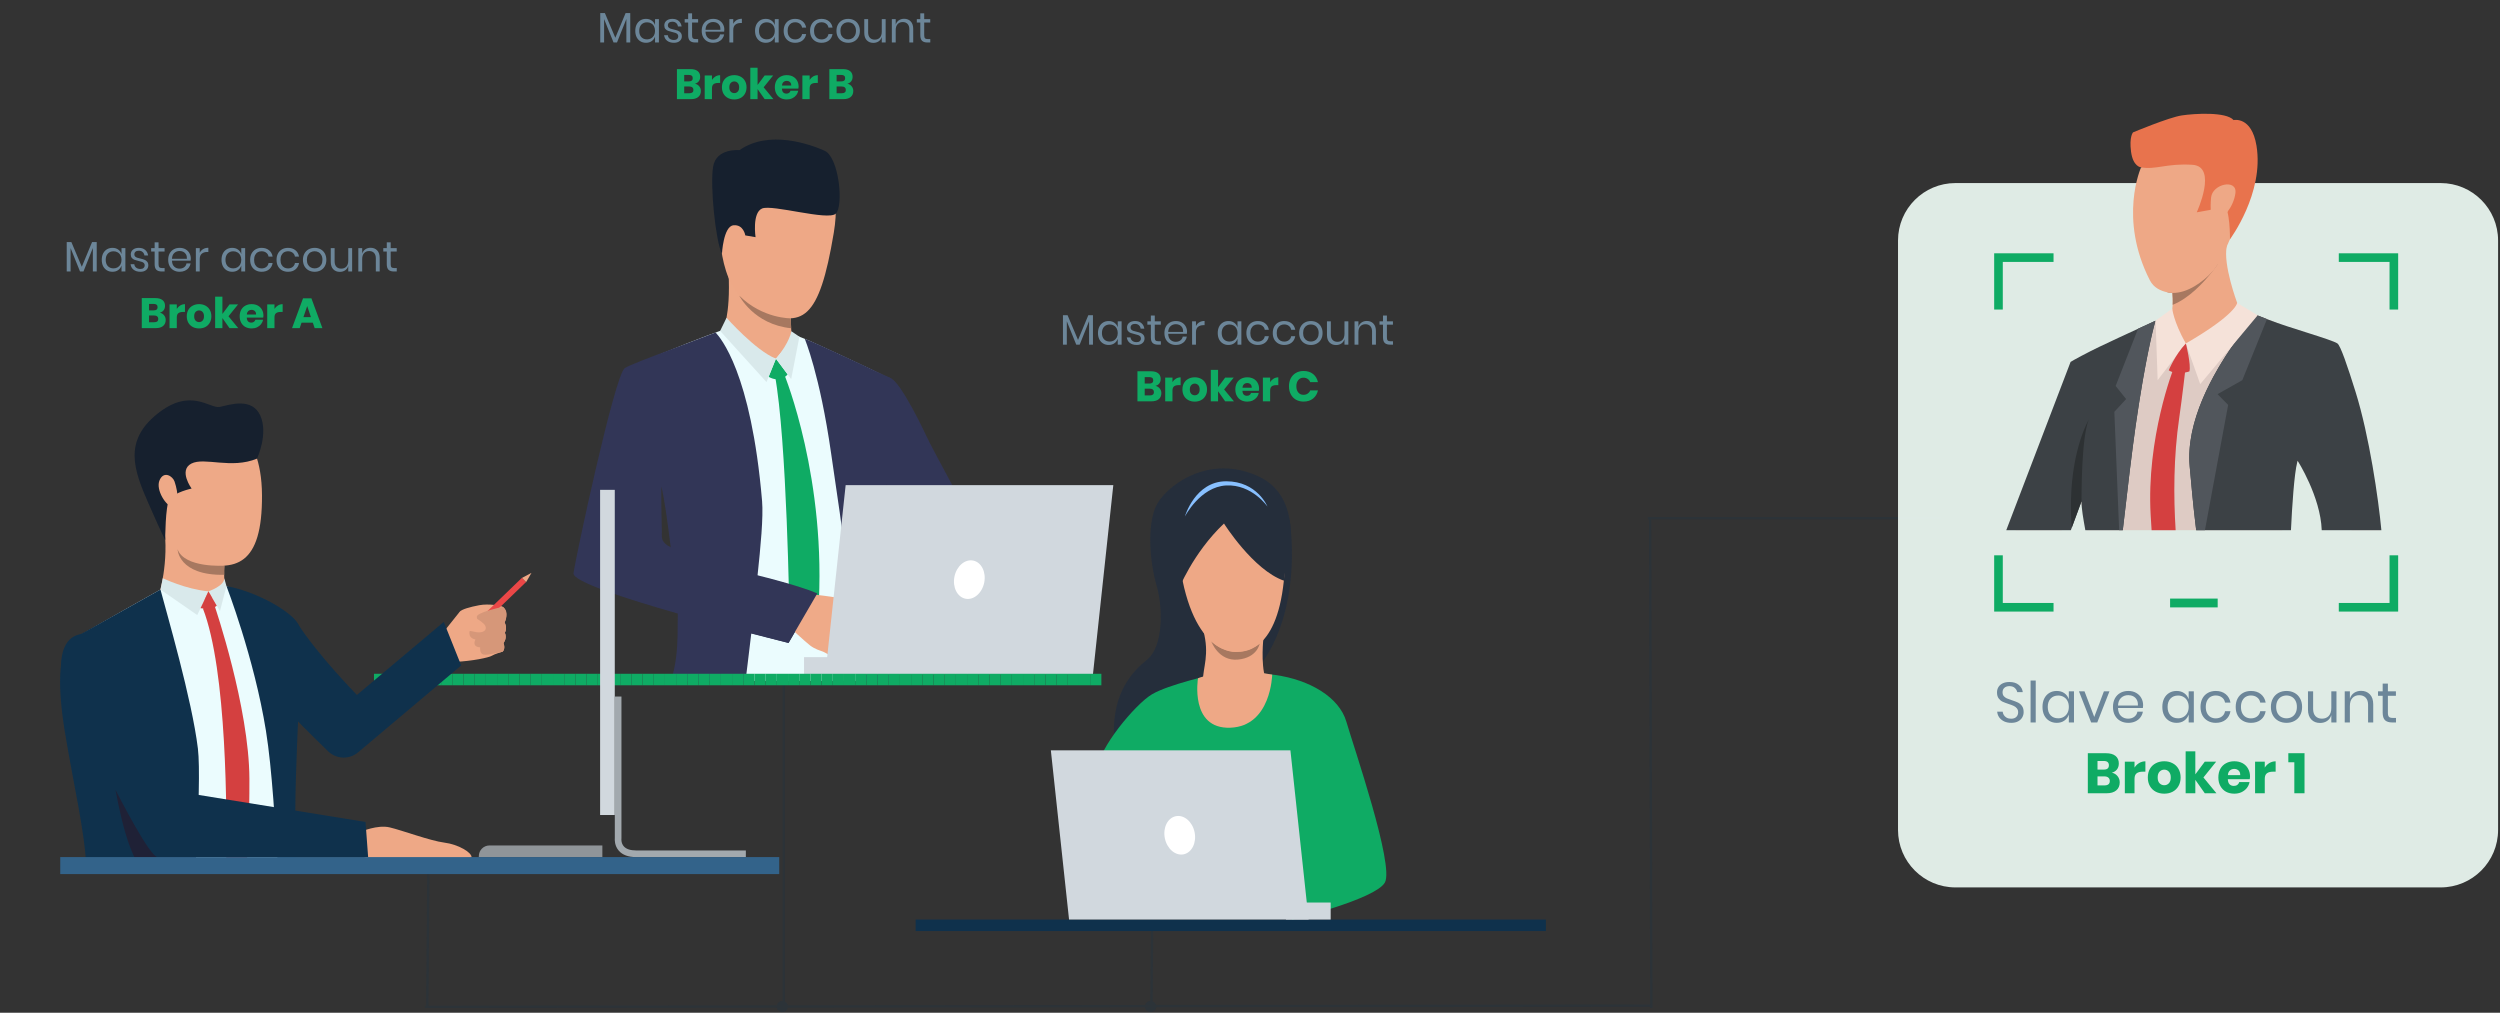 <?xml version="1.0" encoding="UTF-8"?> <svg xmlns="http://www.w3.org/2000/svg" width="1059" height="429" viewBox="0 0 1059 429" fill="none"><rect x="0" y="0" width="1059" height="429" fill="#333333" stroke="none"/><g opacity="0.2"><path d="M821.5 219.5H698.5" stroke="#0F314C" stroke-linecap="square"></path><path d="M699.5 426.5L699 220" stroke="#0F314C" stroke-linecap="square"></path><path d="M180.5 426.5L699 426" stroke="#0F314C" stroke-linecap="square"></path><path fill-rule="evenodd" clip-rule="evenodd" d="M487.37 428.74C488.679 428.74 489.74 427.679 489.74 426.37C489.74 425.061 488.679 424 487.37 424C486.061 424 485 425.061 485 426.37C485 427.679 486.061 428.74 487.37 428.74Z" fill="#0F314C"></path><path d="M181 426L181.5 363.5" stroke="#0F314C" stroke-linecap="square"></path><path d="M487.75 426.25L488.25 363.75" stroke="#0F314C" stroke-linecap="square"></path><path d="M332 246V426" stroke="#0F314C" stroke-linecap="square"></path><path fill-rule="evenodd" clip-rule="evenodd" d="M331.37 428.74C332.679 428.74 333.74 427.679 333.74 426.37C333.74 425.061 332.679 424 331.37 424C330.061 424 329 425.061 329 426.37C329 427.679 330.061 428.74 331.37 428.74Z" fill="#0F314C"></path></g><path fill-rule="evenodd" clip-rule="evenodd" d="M376.97 160.52C376.66 169.63 376.12 179.4 375.35 189.85C375.35 189.85 373.96 212.67 373.81 235.72C372.6 240.94 372.81 253.07 372.81 253.07C372.567 261.535 373.196 270.173 373.677 276.771C373.85 279.137 374.003 281.241 374.09 282.98C374.095 283.085 374.1 283.188 374.105 283.29C374.11 283.393 374.115 283.495 374.12 283.6C374.2 285.16 374.3 286.81 374.42 288.48H288.38C288.41 286.9 288.44 285.26 288.47 283.6C288.64 273.86 288.8 263.19 288.81 255.58C269.15 250.38 247.91 243.6 248.31 238.65C248.72 233.55 264.04 158.45 268.32 155.38C271.24 153.29 289.58 145.94 299.09 142.33C303.49 140.66 306.84 139.49 307.53 139.45C309.71 139.31 336.53 141.88 336.53 141.88C336.53 141.88 340.38 143.19 344.31 145C351.03 148.08 361.48 152.9 368.99 156.47C371.42 157.62 374.45 159.18 376.97 160.52ZM279.41 206.05C279.41 206.05 266.39 224.23 266.25 234.01C266.18 238.67 276.35 242.01 288.58 244.42C287.52 230.12 283.21 205.56 282.73 203.82C282.718 203.82 282.024 204.479 281.448 205.025C281.041 205.411 280.694 205.74 280.69 205.74C280.69 205.735 280.535 205.756 280.375 205.778C280.203 205.801 280.025 205.825 280.02 205.82C280.01 205.79 279.41 206.05 279.41 206.05Z" fill="#EBFCFE"></path><path d="M376.95 283.59C376.38 279.52 375.85 275.45 375.37 271.46C375.37 271.44 375.36 271.42 375.36 271.4C375.2 270.07 375.05 268.76 374.9 267.46C374.89 267.4 374.89 267.33 374.88 267.25C374.25 261.76 373.73 256.5 373.35 251.67C373.07 247.98 373.32 244.37 373.83 240.84C375.33 216.19 376.07 190.19 376.07 190.19C376.86 179.55 377.31 169.61 377.61 160.34C377.61 160.34 343.93 144.42 340.88 143.51C340.88 143.51 347.27 158.51 352.06 192.04C353.9 204.92 357.31 226.59 359.79 248.72C361.13 260.66 363.64 272.82 365.55 283.58C365.84 285.24 366.12 286.87 366.38 288.46H377.65C377.4 286.85 377.17 285.22 376.95 283.59Z" fill="#323657"></path><path fill-rule="evenodd" clip-rule="evenodd" d="M322.82 212.27C323.39 219.08 322.2 231.52 320.87 243.99C323.307 244.64 325.672 245.261 327.911 245.849C338.171 248.544 345.763 250.538 345.41 251.4C342.85 257.44 334.02 272.36 334.02 272.36C334.02 272.36 327.64 270.79 318.24 268.36C317.708 272.932 317.176 277.269 316.657 281.502C316.571 282.204 316.485 282.903 316.4 283.6C316.361 283.923 316.321 284.245 316.282 284.566C316.122 285.878 315.963 287.179 315.81 288.48L284.48 288.6C284.535 287.123 284.807 286.179 285.089 285.202C285.213 284.771 285.34 284.333 285.45 283.84C287.019 276.889 287.042 270.167 287.06 264.634C287.066 262.938 287.071 261.355 287.12 259.91C264.64 253.49 242.61 246.3 242.95 242.86C243.46 237.77 260.34 159.04 264.62 155.97C266.33 154.745 275.638 151.252 284.187 148.044C287.985 146.618 291.634 145.249 294.4 144.16C295.594 143.687 298.89 142.44 301.163 141.581C302.013 141.26 302.72 140.992 303.12 140.84L303.129 140.85C305.069 143.003 318.177 157.552 322.82 212.27ZM280.12 206.08C280.12 206.08 280.06 213.91 280.36 225.13C280.367 225.453 280.356 225.774 280.345 226.093C280.278 228.006 280.212 229.859 284.12 231.83C282.77 220.91 281.23 209.92 280.12 206.08Z" fill="#323657"></path><path d="M306.14 140.3C306.14 140.3 309.55 133.85 308.61 115.55C308.35 110.48 335.24 127.57 335.24 127.57C335.24 127.57 335.15 129.32 335.09 131.68C335.06 132.66 335.04 133.74 335.04 134.84C335.04 135.15 335.04 135.45 335.04 135.76C335.04 136.26 335.05 136.76 335.06 137.25C335.07 137.86 335.1 138.47 335.13 139.05C335.16 139.71 335.21 140.33 335.27 140.9C335.38 142.01 336.03 143.96 336.27 144.49C337.49 147.34 316.21 147.51 306.14 140.3Z" fill="#EEA987"></path><path d="M328.68 151.94L333.64 158.6C333.64 158.6 330.74 162.49 325.58 159.62L328.68 151.94Z" fill="#0FAB64"></path><path d="M332.31 158.87C332.31 158.87 350.47 203.22 346.59 259.55L340.86 269.94L334.4 261.09C334.4 261.09 333.36 186.27 328.2 158.69L332.31 158.87Z" fill="#0FAB64"></path><path d="M333.99 145.74L328.68 151.95C328.68 151.95 320.16 150.3 317.66 145.85C315.16 141.4 333.99 145.74 333.99 145.74Z" fill="#EEA987"></path><path d="M335.21 140.3C335.21 140.3 334.59 145.03 328.69 151.94L335.14 160.6L338.63 142.63L335.21 140.3Z" fill="#D9E9EB"></path><path d="M307.76 134.61C307.76 134.61 320.07 148.54 328.69 151.94L324.69 161.85L305.04 140.17L307.76 134.61Z" fill="#D9E9EB"></path><path d="M434.35 260.63C434.35 260.63 418 244.78 407.28 242.14C402.32 240.92 395.8 234.08 389.59 226.04C387.55 223.39 385.54 220.61 383.63 217.86C383.63 217.85 383.63 217.85 383.63 217.85C376.02 206.86 370.06 196.33 370.06 196.33C370.06 196.33 347.56 169.97 365.62 158.22C365.62 158.22 373.36 158.05 377.6 160.36C381.96 162.73 391.27 182.15 392.85 185.59C394.43 189.02 411.52 220.97 412.67 221.69C413.82 222.41 415.72 225.03 422.56 228.72C430.93 233.23 444.09 246.43 444.09 246.43L434.35 260.63Z" fill="#323657"></path><path d="M355.89 278.97C355.89 278.97 353.61 278.88 352.63 278.35C352.63 278.35 350.92 277.25 349.66 276.55C349.26 276.33 348.9 276.14 348.66 276.05C347.65 275.65 345.32 275.07 343.17 273.43C341.02 271.79 334.01 265.24 334.01 265.24L338.54 258.28L340.63 251.39C340.63 251.39 356.97 253.01 359.15 254.31C359.36 254.44 359.57 254.57 359.75 254.71C361.49 255.99 362.25 257.67 363.08 258.44C363.38 258.73 366.23 261.77 366.07 263.01C365.85 264.72 365 265.83 363.94 266.35C363.94 266.35 363.36 269.69 361.64 271.18C361.64 271.18 361.21 274.28 358.53 275.52C358.54 275.51 357.75 278.6 355.89 278.97Z" fill="#EFAA88"></path><path d="M329.88 68.34C329.88 68.34 359.41 61.22 353.19 98.61C346.97 136 339.89 139.03 321.9 131.58C303.91 124.13 305.16 100.21 304.09 88.51C303.01 76.81 320.43 68.89 329.88 68.34Z" fill="#EEA886"></path><path d="M314.36 94.23C313.92 90.95 307.4 89.84 306.95 94.78C306.5 99.72 310.1 108.32 312.56 107.44C315.02 106.55 314.97 98.76 314.36 94.23Z" fill="#EEA886"></path><path d="M305.81 107.62C305.81 107.62 306.4 95.86 310.69 95.43C314.98 95 315.71 99.72 315.71 99.72L320.05 100.47C320.05 100.47 318.53 90.19 322.79 88.33C327.05 86.47 350.63 93.59 354.03 90.52C357.42 87.45 355.5 66.58 349.24 63.82C342.98 61.05 325.71 54.9 313.25 63.6C313.25 63.6 303.42 62.63 302.08 70.56C300.73 78.51 303.06 101.77 305.81 107.62Z" fill="#16202E"></path><path d="M346.21 251.38L334.02 272.34C334.02 272.34 301.72 264.02 294.19 261.89L311.42 241.39C311.41 241.39 336.81 247.2 346.21 251.38Z" fill="#323657"></path><path d="M335.13 139.05C319.29 137.44 313.15 125.24 313.15 125.24C323.11 135.11 335.04 134.84 335.04 134.84C335.04 135.15 335.04 135.45 335.04 135.76C335.04 136.26 335.05 136.76 335.06 137.25C335.07 137.87 335.1 138.47 335.13 139.05Z" fill="#A77860"></path><path fill-rule="evenodd" clip-rule="evenodd" d="M550.05 322.94C551.6 322.96 552.97 323.71 553.84 324.86C554.46 325.68 554.82 326.71 554.79 327.82C554.77 329.88 553.45 331.63 551.62 332.29C551.19 332.45 550.72 332.54 550.24 332.57H550.16H549.92C549.79 332.57 549.66 332.56 549.54 332.55C548.6 332.46 547.74 332.11 547.03 331.56C546.32 331.01 545.77 330.27 545.46 329.41C545.27 328.87 545.16 328.29 545.17 327.69C545.17 327.17 545.26 326.68 545.42 326.21C546.07 324.29 547.91 322.91 550.05 322.94ZM550.18 331.36C550.54 331.34 550.89 331.27 551.22 331.15C552.59 330.65 553.58 329.35 553.6 327.81C553.61 326.97 553.33 326.19 552.86 325.57C552.21 324.72 551.18 324.16 550.03 324.15C548.42 324.13 547.05 325.16 546.56 326.6C546.52 326.71 546.49 326.83 546.46 326.95C546.41 327.19 546.37 327.45 546.37 327.71C546.36 328.71 546.76 329.63 547.41 330.29C547.52 330.4 547.64 330.51 547.77 330.61C548.12 330.88 548.52 331.08 548.95 331.21C549.27 331.3 549.6 331.36 549.94 331.36H550.18Z" fill="#4DA8F2"></path><path d="M369.13 234.17C387.49 253.07 411.74 276.86 411.74 276.86L421.22 258.86C421.22 258.86 399.68 233.61 385.07 216.75C380.6 218.95 372.38 224.19 369.13 234.17Z" fill="#EEA886"></path><path d="M357.79 259.58C357.79 259.58 362.73 261.97 364.02 263.03C365.31 264.09 370.54 268.01 371.81 268.93C373.08 269.85 369.9 272.47 360.55 268.42C351.2 264.37 357.79 259.58 357.79 259.58Z" fill="#EEA886"></path><path d="M358.22 205.49L349.61 285.58H462.98L471.6 205.49H358.22Z" fill="#D1D8DE"></path><rect x="359.525" y="285.575" width="18.94" height="7.21" transform="rotate(-180 359.525 285.575)" fill="#D1D8DE"></rect><rect x="158.42" y="285.41" width="4.74" height="4.88" fill="#0FAB64"></rect><rect x="163.16" y="285.41" width="4.74" height="4.88" fill="#0FAB64"></rect><rect x="167.9" y="285.41" width="4.74" height="4.88" fill="#0FAB64"></rect><rect x="172.64" y="285.41" width="4.74" height="4.88" fill="#0FAB64"></rect><rect x="177.38" y="285.41" width="4.74" height="4.88" fill="#0FAB64"></rect><rect x="182.12" y="285.41" width="4.74" height="4.88" fill="#0FAB64"></rect><rect x="186.86" y="285.41" width="4.74" height="4.88" fill="#0FAB64"></rect><rect x="191.6" y="285.41" width="4.74" height="4.88" fill="#0FAB64"></rect><rect x="196.34" y="285.41" width="4.74" height="4.88" fill="#0FAB64"></rect><rect x="201.08" y="285.41" width="4.74" height="4.88" fill="#0FAB64"></rect><rect x="205.82" y="285.41" width="4.74" height="4.88" fill="#0FAB64"></rect><rect x="210.56" y="285.41" width="4.74" height="4.88" fill="#0FAB64"></rect><rect x="215.3" y="285.41" width="4.74" height="4.88" fill="#0FAB64"></rect><rect x="220.04" y="285.41" width="4.74" height="4.88" fill="#0FAB64"></rect><rect x="224.78" y="285.41" width="4.74" height="4.88" fill="#0FAB64"></rect><rect x="229.52" y="285.41" width="4.74" height="4.88" fill="#0FAB64"></rect><rect x="234.26" y="285.41" width="4.74" height="4.88" fill="#0FAB64"></rect><rect x="239" y="285.41" width="4.74" height="4.88" fill="#0FAB64"></rect><rect x="243.74" y="285.41" width="4.74" height="4.88" fill="#0FAB64"></rect><rect x="248.48" y="285.41" width="4.74" height="4.88" fill="#0FAB64"></rect><rect x="253.22" y="285.41" width="4.74" height="4.88" fill="#0FAB64"></rect><rect x="257.96" y="285.41" width="4.74" height="4.88" fill="#0FAB64"></rect><rect x="262.71" y="285.41" width="4.74" height="4.88" fill="#0FAB64"></rect><rect x="267.45" y="285.41" width="4.74" height="4.88" fill="#0FAB64"></rect><rect x="272.19" y="285.41" width="4.74" height="4.88" fill="#0FAB64"></rect><rect x="276.93" y="285.41" width="4.74" height="4.88" fill="#0FAB64"></rect><rect x="281.67" y="285.41" width="4.74" height="4.88" fill="#0FAB64"></rect><rect x="286.41" y="285.41" width="4.74" height="4.88" fill="#0FAB64"></rect><rect x="291.15" y="285.41" width="4.74" height="4.88" fill="#0FAB64"></rect><rect x="295.89" y="285.41" width="4.74" height="4.88" fill="#0FAB64"></rect><rect x="300.63" y="285.41" width="4.74" height="4.88" fill="#0FAB64"></rect><rect x="305.37" y="285.41" width="4.74" height="4.88" fill="#0FAB64"></rect><rect x="310.11" y="285.41" width="4.74" height="4.88" fill="#0FAB64"></rect><rect x="314.85" y="285.41" width="4.74" height="4.88" fill="#0FAB64"></rect><rect x="319.59" y="285.41" width="4.74" height="4.88" fill="#0FAB64"></rect><rect x="324.33" y="285.41" width="4.74" height="4.88" fill="#0FAB64"></rect><rect x="329.07" y="285.41" width="4.74" height="4.88" fill="#0FAB64"></rect><rect x="333.81" y="285.41" width="4.74" height="4.88" fill="#0FAB64"></rect><rect x="338.55" y="285.41" width="4.74" height="4.88" fill="#0FAB64"></rect><rect x="343.29" y="285.41" width="4.74" height="4.88" fill="#0FAB64"></rect><rect x="348.03" y="285.41" width="4.74" height="4.88" fill="#0FAB64"></rect><rect x="352.77" y="285.41" width="4.74" height="4.88" fill="#0FAB64"></rect><rect x="357.51" y="285.41" width="4.74" height="4.88" fill="#0FAB64"></rect><rect x="362.25" y="285.41" width="4.74" height="4.88" fill="#0FAB64"></rect><rect x="366.99" y="285.41" width="4.74" height="4.88" fill="#0FAB64"></rect><rect x="371.73" y="285.41" width="4.74" height="4.88" fill="#0FAB64"></rect><rect x="376.47" y="285.41" width="4.74" height="4.88" fill="#0FAB64"></rect><rect x="381.21" y="285.41" width="4.74" height="4.88" fill="#0FAB64"></rect><rect x="385.95" y="285.41" width="4.74" height="4.88" fill="#0FAB64"></rect><rect x="390.69" y="285.41" width="4.74" height="4.88" fill="#0FAB64"></rect><rect x="395.43" y="285.41" width="4.74" height="4.88" fill="#0FAB64"></rect><rect x="400.17" y="285.41" width="4.74" height="4.88" fill="#0FAB64"></rect><rect x="404.91" y="285.41" width="4.74" height="4.88" fill="#0FAB64"></rect><rect x="409.66" y="285.41" width="4.74" height="4.88" fill="#0FAB64"></rect><rect x="414.4" y="285.41" width="4.74" height="4.88" fill="#0FAB64"></rect><rect x="419.14" y="285.41" width="4.74" height="4.88" fill="#0FAB64"></rect><rect x="423.88" y="285.41" width="4.74" height="4.88" fill="#0FAB64"></rect><rect x="428.62" y="285.41" width="4.74" height="4.88" fill="#0FAB64"></rect><rect x="433.36" y="285.41" width="4.74" height="4.88" fill="#0FAB64"></rect><rect x="438.1" y="285.41" width="4.74" height="4.88" fill="#0FAB64"></rect><rect x="442.84" y="285.41" width="4.74" height="4.88" fill="#0FAB64"></rect><rect x="447.58" y="285.41" width="4.74" height="4.88" fill="#0FAB64"></rect><rect x="452.32" y="285.41" width="4.74" height="4.88" fill="#0FAB64"></rect><rect x="457.06" y="285.41" width="4.74" height="4.88" fill="#0FAB64"></rect><rect x="461.8" y="285.41" width="4.74" height="4.88" fill="#0FAB64"></rect><rect x="387.87" y="389.52" width="266.96" height="4.88" fill="#0F314C"></rect><path d="M404.31 244.25C403.4 248.71 405.48 252.9 408.96 253.61C412.44 254.32 415.99 251.28 416.91 246.82C417.82 242.36 415.74 238.17 412.26 237.46C408.77 236.75 405.22 239.79 404.31 244.25Z" fill="white"></path><path d="M543.84 245.97C543.84 245.97 555.29 212.38 533.44 201.96C511.58 191.55 493.02 206.6 489.52 214.75C486.01 222.9 486.94 237.71 489.93 248.04C492.92 258.37 492.48 274.09 485.99 279.35C479.49 284.61 471.44 293.34 471.84 311.12C472.09 322.15 515.24 282.91 515.24 282.91L543.84 245.97Z" fill="#252E3B"></path><path d="M513.12 285.93C513.12 285.93 495.15 289.91 488.02 294.08C480.89 298.25 465.05 317.42 465.05 325.66C465.05 333.9 534.31 341.6 534.31 341.6L547.44 389.52C547.44 389.52 582.45 380.98 586.61 373.89C590.78 366.81 573.32 316.03 570.33 305.75C567.28 295.27 554.73 287.96 540.15 285.91C525.56 283.89 513.12 285.93 513.12 285.93Z" fill="#0FAB64"></path><path d="M538.9 285.77C538.9 285.77 538.5 307.61 521.18 308.26C503.86 308.91 507.47 287.31 507.47 287.31C507.47 287.31 520.13 282.17 538.9 285.77Z" fill="#EEA886"></path><path d="M546.23 219.87C546.23 219.87 552.36 254.99 534.91 280.36C516.84 306.64 546.23 219.87 546.23 219.87Z" fill="#252E3B"></path><path d="M535.19 270.33C535.19 270.33 533.99 280.78 536 287.27C538.01 293.77 509.52 293.95 509.54 288.6C509.56 282.53 512.46 277.46 509.73 267.06C506.99 256.66 535.19 270.33 535.19 270.33Z" fill="#EEA886"></path><path d="M513.09 271.66C513.09 271.66 522.09 281.03 533.59 272.64C533.59 272.64 532.64 278.63 524.37 279.4C516.09 280.17 513.09 271.66 513.09 271.66Z" fill="#A77860"></path><path d="M524.35 207.69C524.35 207.69 547.08 214.42 543.84 245.97C540.59 277.52 525.75 275.9 524.35 276.13C522.96 276.36 505.33 277.52 499.76 239.24C494.19 200.96 524.35 207.69 524.35 207.69Z" fill="#EEA886"></path><path d="M518.48 221.76C518.48 221.76 530.83 241.41 543.84 245.97C543.84 245.97 550.94 213 521.62 206.09C492.3 199.18 496.89 239.39 499.08 250.12C499.07 250.12 505.18 234.34 518.48 221.76Z" fill="#252E3B"></path><path d="M501.91 218.8C501.91 218.8 508.41 206.21 519.39 205.64C530.37 205.08 536.9 214.6 536.9 214.6C536.9 214.6 532.61 203.87 519.4 203.87C506.2 203.88 501.91 218.8 501.91 218.8Z" fill="#88C0FF"></path><path d="M546.62 317.85L554.33 389.52H452.85L445.14 317.85H546.62Z" fill="#D1D8DE"></path><path d="M506.03 352.53C506.94 356.99 504.86 361.18 501.38 361.89C497.9 362.6 494.35 359.56 493.43 355.1C492.52 350.64 494.6 346.45 498.08 345.74C501.56 345.03 505.12 348.07 506.03 352.53Z" fill="white"></path><rect x="563.672" y="389.524" width="18.94" height="7.21" transform="rotate(-180 563.672 389.524)" fill="#D1D8DE"></rect><path d="M188.375 267.114C188.375 267.114 193.869 260.166 194.74 259.13C195.611 258.093 199.017 257.121 203.013 256.365C207.009 255.609 212.618 256.552 213.071 257.114C213.525 257.668 214.223 257.985 214.403 259.929C214.583 261.866 213.762 263.666 213.762 263.666C213.762 263.666 215.008 265.89 213.849 268.029C213.849 268.029 214.936 270.182 213.266 272.392C213.266 272.392 214.274 274.53 212.942 276.028C212.942 276.028 209.522 277.014 208.341 277.778C207.153 278.541 199.938 280.06 192.868 280.355C192.854 280.355 186.186 278.145 188.375 267.114Z" fill="#EEA886"></path><path d="M153.023 352.262C153.023 352.262 159.892 349.274 165.047 350.476C170.202 351.678 182.27 356.186 188.231 356.934C194.193 357.683 199.874 361.146 199.758 363.126C199.65 365.106 153.736 366.726 153.513 362.212C153.29 357.705 153.023 352.262 153.023 352.262Z" fill="#EEA886"></path><path d="M188.375 267.114C188.375 267.114 179.404 273.011 179.21 274.818C178.886 277.806 180.736 287.102 180.959 286.965C181.182 286.835 194.481 280.262 194.481 280.262L188.375 267.114Z" fill="#EEA886"></path><path d="M105.683 255.774C109.492 253.794 122.214 258.136 125.966 263.982C134.692 277.576 151.194 294.374 151.194 294.374L187.986 263.442L195.359 281.882L151.691 318.688C147.969 321.827 142.482 321.633 138.99 318.242C127.514 307.103 103.905 283.682 102.083 277.828C99.671 270.074 98.397 259.562 105.683 255.774Z" fill="#0F314C"></path><path d="M93.234 177.014C93.234 177.014 110.81 179.944 110.982 209.759C111.155 239.574 99.844 242.39 82.722 238.019C72.412 235.391 62.728 220.79 66.522 195.107C70.31 169.432 93.234 177.014 93.234 177.014Z" fill="#EEA987"></path><path d="M95.531 248.193C95.531 248.193 119.759 256.991 123.374 262.506C126.995 268.022 124.655 317.644 122.589 335.392C121.634 343.592 119.906 356.17 118.459 367.84C117.548 368.589 49.337 368.061 48.994 367.915C45.04 352.332 41.469 337.22 41.243 332.634C40.725 322.122 27.455 273.177 33.834 269.217C40.214 265.257 67.955 249.741 67.955 249.741L95.531 248.193Z" fill="#EBFCFE"></path><path d="M83.032 363.069C82.944 364.76 82.844 366.464 82.746 368.179C82.675 369.414 39.672 372.127 36.578 367.557C35.889 351.927 31.326 333.423 27.462 309.918C21.039 270.642 32.104 269.8 32.104 269.8L67.97 249.726C70.612 259.77 81.297 296.217 83.831 317.104C84.731 324.736 84.162 342.974 83.032 363.069Z" fill="#0F314C"></path><path d="M95.927 248.265C95.927 248.265 107.67 278.598 112.653 309.544C115.338 326.211 116.534 350.015 117.878 368.969C117.698 370.864 125.482 369.954 125.831 369.486C125.623 363.302 125.42 357.626 125.267 354.119C124.144 328.588 128.91 271.031 126.7 265.214C124.497 259.396 108.678 250.562 95.927 248.265Z" fill="#0F314C"></path><path d="M94.962 243.498C94.962 245.349 95.114 247.048 95.531 248.178C95.531 248.178 92.435 260.26 67.962 249.726C67.962 249.726 72.794 231.712 67.962 216.606L95.531 233.714C95.531 233.714 95.193 236.435 95.042 239.603C94.962 240.892 94.926 242.253 94.962 243.498Z" fill="#EEA987"></path><path d="M68.963 244.938C68.963 244.938 78.582 249.597 88.288 250.49L83.558 260.548L67.962 249.734L68.963 244.938Z" fill="#D9E9EB"></path><path d="M88.288 250.497C88.288 250.497 95.056 248.25 95.006 244.946L95.927 248.272L93.17 258.885L88.288 250.497Z" fill="#D9E9EB"></path><path d="M108.88 194.265C108.88 194.265 113.798 183.717 110.234 175.97C106.67 168.23 97.367 171.441 93.112 172.362C88.864 173.284 80.822 163.859 66.573 175.35C52.324 186.842 56.579 198.902 62.894 213.266C69.215 227.63 69.978 228.731 69.978 228.731C69.978 228.731 70.022 214.158 71.742 211.574C73.766 208.535 81.16 206.951 81.16 206.951C81.16 206.951 75.53 199.254 81.045 196.382C86.567 193.502 97.986 198.822 108.88 194.265Z" fill="#16202E"></path><path d="M73.931 203.956C73.182 201.76 69.474 199.254 67.61 203.38C65.752 207.506 70.598 214.756 73.24 214.756C75.882 214.756 75.652 209.01 73.931 203.956Z" fill="#EEA987"></path><path d="M88.288 250.497L91.823 256.574C91.823 256.574 90.189 258.453 84.933 257.632L88.288 250.497Z" fill="#D44040"></path><path d="M91.067 257.099C91.067 257.099 105.532 299.658 105.647 329.877C105.712 346.987 104.977 360.191 104.326 368.428C104.076 371.592 102.283 368.235 100.192 368.232C98.115 368.228 95.738 371.599 95.793 368.416C96.208 344.3 96.133 283.969 85.955 257.762C85.955 257.754 90.527 255.58 91.067 257.099Z" fill="#D44040"></path><path d="M32.106 269.217C42.683 264.897 53.656 279.556 59.517 294.208C65.378 308.853 76.581 335.507 76.581 335.507L154.838 348.186L155.939 363.062H64.629C64.629 363.062 29.846 300.753 27.426 292.998C25.014 285.244 24.503 272.32 32.106 269.217Z" fill="#0F314C"></path><rect x="254.205" y="207.498" width="6.214" height="137.743" fill="#D1D8DE"></rect><path d="M269.447 363.062H315.945V360.246H269.447C267.021 360.246 265.278 359.67 264.263 358.533C263.039 357.165 263.226 355.322 263.234 355.3L263.248 355.214V355.134V295.05H260.433V355.07C260.382 355.646 260.274 358.259 262.139 360.376C263.694 362.154 266.157 363.062 269.447 363.062Z" fill="#A2A9AE"></path><path d="M207.354 358.13H255.162V363.062H202.826V362.658C202.826 360.153 204.849 358.13 207.354 358.13Z" fill="#909599"></path><path d="M83.032 363.069C82.881 365.978 81.934 365.215 81.783 368.196L81.747 368.232C81.747 368.232 72.738 368.196 63.815 369.412C54.892 370.628 49.314 336.062 48.897 334.514C49.768 336.213 63.434 363.069 66.796 363.069C70.266 363.069 83.032 363.069 83.032 363.069Z" fill="#1F2136"></path><path d="M95.042 239.61C94.97 240.892 94.926 242.253 94.97 243.498C75.522 243.801 75.22 232.698 75.22 232.698C78.237 240.741 95.042 239.61 95.042 239.61Z" fill="#A77860"></path><rect x="25.518" y="363.062" width="304.56" height="7.2" fill="#33638A"></rect><rect x="199.849" y="265.273" width="29.556" height="2.498" transform="rotate(-43.987 199.849 265.273)" fill="#EB4747"></rect><path d="M221.135 244.794L225.131 242.67L222.87 246.587L221.135 244.794Z" fill="#EEA886"></path><path d="M212.013 257.272C212.013 257.272 201.933 259.446 201.976 261.261C202.019 263.075 203.042 263.666 203.042 263.666L199.175 266.618C199.175 266.618 197.555 270.117 201.407 270.873C201.407 270.873 199.593 273.983 203.409 274.214C203.409 274.214 203.02 276.813 204.755 277.266C206.49 277.72 212.942 276.028 212.942 276.028C212.942 276.028 214.187 275.006 213.266 272.392C213.266 272.392 214.972 270.376 213.849 268.029C213.849 268.029 214.994 266.186 213.762 263.666C213.762 263.666 216.038 259.353 213.071 257.114C213.064 257.121 212.43 257.178 212.013 257.272Z" fill="#D69779"></path><path d="M195.042 259.029C195.042 259.029 201.674 261.153 204.762 264.083C205.461 264.746 206.022 265.538 205.691 266.531C205.367 267.525 203.661 268.331 200.745 267.575C197.822 266.819 193.667 267.338 193.667 267.338C193.667 267.338 190.917 265.574 195.042 259.029Z" fill="#EEA886"></path><path d="M40.971 102.526V115H39.333V105.046L35.355 115H33.897L29.901 105.082V115H28.263V102.526H30.225L34.653 113.002L39.009 102.526H40.971ZM47.641 104.992C48.601 104.992 49.411 105.232 50.071 105.712C50.743 106.192 51.211 106.834 51.475 107.638V105.118H53.113V115H51.475V112.48C51.211 113.284 50.743 113.926 50.071 114.406C49.411 114.886 48.601 115.126 47.641 115.126C46.765 115.126 45.985 114.922 45.301 114.514C44.617 114.106 44.077 113.524 43.681 112.768C43.297 112 43.105 111.1 43.105 110.068C43.105 109.036 43.297 108.136 43.681 107.368C44.077 106.6 44.617 106.012 45.301 105.604C45.985 105.196 46.765 104.992 47.641 104.992ZM48.109 106.45C47.101 106.45 46.291 106.774 45.679 107.422C45.079 108.058 44.779 108.94 44.779 110.068C44.779 111.196 45.079 112.084 45.679 112.732C46.291 113.368 47.101 113.686 48.109 113.686C48.757 113.686 49.333 113.536 49.837 113.236C50.353 112.936 50.755 112.516 51.043 111.976C51.331 111.424 51.475 110.788 51.475 110.068C51.475 109.348 51.331 108.712 51.043 108.16C50.755 107.608 50.353 107.188 49.837 106.9C49.333 106.6 48.757 106.45 48.109 106.45ZM58.816 104.992C59.932 104.992 60.826 105.286 61.498 105.874C62.182 106.45 62.596 107.23 62.74 108.214H61.174C61.102 107.626 60.856 107.146 60.436 106.774C60.028 106.39 59.476 106.198 58.78 106.198C58.192 106.198 57.73 106.342 57.394 106.63C57.07 106.906 56.908 107.284 56.908 107.764C56.908 108.124 57.016 108.418 57.232 108.646C57.46 108.862 57.736 109.03 58.06 109.15C58.396 109.258 58.852 109.378 59.428 109.51C60.16 109.678 60.748 109.852 61.192 110.032C61.648 110.2 62.032 110.476 62.344 110.86C62.668 111.244 62.83 111.76 62.83 112.408C62.83 113.212 62.524 113.866 61.912 114.37C61.312 114.874 60.508 115.126 59.5 115.126C58.324 115.126 57.364 114.844 56.62 114.28C55.876 113.716 55.438 112.93 55.306 111.922H56.89C56.95 112.522 57.208 113.008 57.664 113.38C58.132 113.752 58.744 113.938 59.5 113.938C60.064 113.938 60.502 113.794 60.814 113.506C61.138 113.218 61.3 112.84 61.3 112.372C61.3 111.988 61.186 111.682 60.958 111.454C60.73 111.226 60.448 111.052 60.112 110.932C59.776 110.812 59.314 110.686 58.726 110.554C57.994 110.386 57.406 110.218 56.962 110.05C56.53 109.882 56.158 109.618 55.846 109.258C55.546 108.886 55.396 108.388 55.396 107.764C55.396 106.936 55.702 106.27 56.314 105.766C56.926 105.25 57.76 104.992 58.816 104.992ZM69.734 113.56V115H68.51C67.502 115 66.746 114.76 66.243 114.28C65.751 113.8 65.504 112.996 65.504 111.868V106.54H64.028V105.118H65.504V102.652H67.16V105.118H69.716V106.54H67.16V111.904C67.16 112.54 67.275 112.978 67.502 113.218C67.743 113.446 68.15 113.56 68.727 113.56H69.734ZM80.823 109.51C80.823 109.858 80.799 110.158 80.751 110.41H72.849C72.885 111.538 73.203 112.384 73.803 112.948C74.415 113.512 75.159 113.794 76.035 113.794C76.827 113.794 77.487 113.596 78.015 113.2C78.555 112.792 78.885 112.252 79.005 111.58H80.751C80.631 112.264 80.361 112.876 79.941 113.416C79.533 113.956 78.999 114.376 78.339 114.676C77.679 114.976 76.935 115.126 76.107 115.126C75.159 115.126 74.319 114.922 73.587 114.514C72.855 114.106 72.279 113.524 71.859 112.768C71.451 112 71.247 111.1 71.247 110.068C71.247 109.036 71.451 108.136 71.859 107.368C72.279 106.6 72.855 106.012 73.587 105.604C74.319 105.196 75.159 104.992 76.107 104.992C77.067 104.992 77.901 105.196 78.609 105.604C79.329 106.012 79.875 106.558 80.247 107.242C80.631 107.926 80.823 108.682 80.823 109.51ZM79.167 109.618C79.203 108.886 79.083 108.274 78.807 107.782C78.531 107.29 78.153 106.924 77.673 106.684C77.193 106.444 76.671 106.324 76.107 106.324C75.207 106.324 74.451 106.606 73.839 107.17C73.227 107.722 72.897 108.538 72.849 109.618H79.167ZM84.604 107.116C84.928 106.432 85.402 105.904 86.026 105.532C86.65 105.148 87.394 104.956 88.258 104.956V106.738H87.754C86.83 106.738 86.074 106.978 85.486 107.458C84.898 107.926 84.604 108.706 84.604 109.798V115H82.966V105.118H84.604V107.116ZM98.371 104.992C99.331 104.992 100.141 105.232 100.801 105.712C101.473 106.192 101.941 106.834 102.205 107.638V105.118H103.843V115H102.205V112.48C101.941 113.284 101.473 113.926 100.801 114.406C100.141 114.886 99.331 115.126 98.371 115.126C97.495 115.126 96.715 114.922 96.031 114.514C95.347 114.106 94.807 113.524 94.411 112.768C94.027 112 93.835 111.1 93.835 110.068C93.835 109.036 94.027 108.136 94.411 107.368C94.807 106.6 95.347 106.012 96.031 105.604C96.715 105.196 97.495 104.992 98.371 104.992ZM98.839 106.45C97.831 106.45 97.021 106.774 96.409 107.422C95.809 108.058 95.509 108.94 95.509 110.068C95.509 111.196 95.809 112.084 96.409 112.732C97.021 113.368 97.831 113.686 98.839 113.686C99.487 113.686 100.063 113.536 100.567 113.236C101.083 112.936 101.485 112.516 101.773 111.976C102.061 111.424 102.205 110.788 102.205 110.068C102.205 109.348 102.061 108.712 101.773 108.16C101.485 107.608 101.083 107.188 100.567 106.9C100.063 106.6 99.487 106.45 98.839 106.45ZM110.824 104.992C112.084 104.992 113.128 105.328 113.956 106C114.784 106.672 115.294 107.572 115.486 108.7H113.758C113.638 107.992 113.308 107.44 112.768 107.044C112.24 106.636 111.58 106.432 110.788 106.432C110.212 106.432 109.684 106.564 109.204 106.828C108.736 107.092 108.358 107.5 108.07 108.052C107.782 108.592 107.638 109.264 107.638 110.068C107.638 110.872 107.782 111.55 108.07 112.102C108.358 112.642 108.736 113.044 109.204 113.308C109.684 113.572 110.212 113.704 110.788 113.704C111.58 113.704 112.24 113.5 112.768 113.092C113.308 112.684 113.638 112.126 113.758 111.418H115.486C115.294 112.558 114.784 113.464 113.956 114.136C113.128 114.796 112.084 115.126 110.824 115.126C109.876 115.126 109.036 114.922 108.304 114.514C107.572 114.106 106.996 113.524 106.576 112.768C106.168 112 105.964 111.1 105.964 110.068C105.964 109.036 106.168 108.136 106.576 107.368C106.996 106.6 107.572 106.012 108.304 105.604C109.036 105.196 109.876 104.992 110.824 104.992ZM122.004 104.992C123.264 104.992 124.308 105.328 125.136 106C125.964 106.672 126.474 107.572 126.666 108.7H124.938C124.818 107.992 124.488 107.44 123.948 107.044C123.42 106.636 122.76 106.432 121.968 106.432C121.392 106.432 120.864 106.564 120.384 106.828C119.916 107.092 119.538 107.5 119.25 108.052C118.962 108.592 118.818 109.264 118.818 110.068C118.818 110.872 118.962 111.55 119.25 112.102C119.538 112.642 119.916 113.044 120.384 113.308C120.864 113.572 121.392 113.704 121.968 113.704C122.76 113.704 123.42 113.5 123.948 113.092C124.488 112.684 124.818 112.126 124.938 111.418H126.666C126.474 112.558 125.964 113.464 125.136 114.136C124.308 114.796 123.264 115.126 122.004 115.126C121.056 115.126 120.216 114.922 119.484 114.514C118.752 114.106 118.176 113.524 117.756 112.768C117.348 112 117.144 111.1 117.144 110.068C117.144 109.036 117.348 108.136 117.756 107.368C118.176 106.6 118.752 106.012 119.484 105.604C120.216 105.196 121.056 104.992 122.004 104.992ZM133.292 104.992C134.24 104.992 135.086 105.196 135.83 105.604C136.586 106.012 137.174 106.6 137.594 107.368C138.026 108.136 138.242 109.036 138.242 110.068C138.242 111.1 138.026 112 137.594 112.768C137.174 113.524 136.586 114.106 135.83 114.514C135.086 114.922 134.24 115.126 133.292 115.126C132.344 115.126 131.492 114.922 130.736 114.514C129.992 114.106 129.404 113.524 128.972 112.768C128.54 112 128.324 111.1 128.324 110.068C128.324 109.036 128.54 108.136 128.972 107.368C129.404 106.6 129.992 106.012 130.736 105.604C131.492 105.196 132.344 104.992 133.292 104.992ZM133.292 106.432C132.704 106.432 132.158 106.564 131.654 106.828C131.162 107.092 130.76 107.5 130.448 108.052C130.148 108.592 129.998 109.264 129.998 110.068C129.998 110.86 130.148 111.532 130.448 112.084C130.76 112.624 131.162 113.026 131.654 113.29C132.158 113.554 132.704 113.686 133.292 113.686C133.88 113.686 134.42 113.554 134.912 113.29C135.416 113.026 135.818 112.624 136.118 112.084C136.43 111.532 136.586 110.86 136.586 110.068C136.586 109.264 136.43 108.592 136.118 108.052C135.818 107.5 135.416 107.092 134.912 106.828C134.42 106.564 133.88 106.432 133.292 106.432ZM149.16 105.118V115H147.522V112.678C147.27 113.482 146.82 114.1 146.172 114.532C145.536 114.952 144.792 115.162 143.94 115.162C142.8 115.162 141.876 114.796 141.168 114.064C140.46 113.32 140.106 112.258 140.106 110.878V105.118H141.744V110.716C141.744 111.7 141.996 112.462 142.5 113.002C143.004 113.53 143.688 113.794 144.552 113.794C145.452 113.794 146.172 113.506 146.712 112.93C147.252 112.342 147.522 111.49 147.522 110.374V105.118H149.16ZM156.986 104.956C158.138 104.956 159.068 105.328 159.776 106.072C160.484 106.804 160.838 107.866 160.838 109.258V115H159.2V109.402C159.2 108.418 158.948 107.662 158.444 107.134C157.94 106.606 157.256 106.342 156.392 106.342C155.492 106.342 154.772 106.636 154.232 107.224C153.692 107.8 153.422 108.646 153.422 109.762V115H151.784V105.118H153.422V107.458C153.674 106.654 154.118 106.036 154.754 105.604C155.402 105.172 156.146 104.956 156.986 104.956ZM168.067 113.56V115H166.843C165.835 115 165.079 114.76 164.575 114.28C164.083 113.8 163.837 112.996 163.837 111.868V106.54H162.361V105.118H163.837V102.652H165.493V105.118H168.049V106.54H165.493V111.904C165.493 112.54 165.607 112.978 165.835 113.218C166.075 113.446 166.483 113.56 167.059 113.56H168.067Z" fill="#6C8699"></path><path d="M67.688 132.448C68.456 132.628 69.062 133 69.506 133.564C69.962 134.128 70.19 134.782 70.19 135.526C70.19 136.618 69.824 137.47 69.092 138.082C68.372 138.694 67.334 139 65.978 139H60.056V126.274H65.834C67.13 126.274 68.132 126.556 68.84 127.12C69.548 127.684 69.902 128.488 69.902 129.532C69.902 130.3 69.698 130.942 69.29 131.458C68.882 131.962 68.348 132.292 67.688 132.448ZM63.134 131.476H65.15C66.218 131.476 66.752 131.02 66.752 130.108C66.752 129.196 66.206 128.74 65.114 128.74H63.134V131.476ZM65.33 136.498C66.47 136.498 67.04 136.03 67.04 135.094C67.04 134.638 66.89 134.284 66.59 134.032C66.29 133.768 65.864 133.636 65.312 133.636H63.134V136.498H65.33ZM74.893 130.846C75.277 130.234 75.769 129.748 76.369 129.388C76.981 129.028 77.641 128.848 78.349 128.848V132.142H77.467C76.651 132.142 76.015 132.316 75.559 132.664C75.115 133.012 74.893 133.6 74.893 134.428V139H71.815V128.956H74.893V130.846ZM84.336 128.83C85.332 128.83 86.22 129.04 87 129.46C87.792 129.868 88.41 130.462 88.854 131.242C89.31 132.022 89.538 132.934 89.538 133.978C89.538 135.022 89.31 135.934 88.854 136.714C88.41 137.494 87.792 138.094 87 138.514C86.22 138.922 85.332 139.126 84.336 139.126C83.34 139.126 82.446 138.922 81.654 138.514C80.862 138.094 80.238 137.494 79.782 136.714C79.338 135.934 79.116 135.022 79.116 133.978C79.116 132.934 79.338 132.022 79.782 131.242C80.238 130.462 80.862 129.868 81.654 129.46C82.446 129.04 83.34 128.83 84.336 128.83ZM84.336 131.494C83.748 131.494 83.25 131.71 82.842 132.142C82.446 132.562 82.248 133.174 82.248 133.978C82.248 134.782 82.446 135.394 82.842 135.814C83.25 136.234 83.748 136.444 84.336 136.444C84.924 136.444 85.416 136.234 85.812 135.814C86.208 135.394 86.406 134.782 86.406 133.978C86.406 133.174 86.208 132.562 85.812 132.142C85.416 131.71 84.924 131.494 84.336 131.494ZM97.218 139L94.212 134.734V139H91.134V125.68H94.212V132.988L97.218 128.956H100.836L96.786 133.978L100.926 139H97.218ZM111.59 133.708C111.59 133.96 111.56 134.236 111.5 134.536H104.534C104.57 135.292 104.762 135.838 105.11 136.174C105.458 136.498 105.902 136.66 106.442 136.66C106.898 136.66 107.276 136.546 107.576 136.318C107.876 136.09 108.074 135.796 108.17 135.436H111.428C111.296 136.144 111.008 136.78 110.564 137.344C110.12 137.896 109.556 138.334 108.872 138.658C108.188 138.97 107.426 139.126 106.586 139.126C105.602 139.126 104.726 138.922 103.958 138.514C103.202 138.094 102.608 137.494 102.176 136.714C101.744 135.934 101.528 135.022 101.528 133.978C101.528 132.922 101.738 132.01 102.158 131.242C102.59 130.462 103.19 129.868 103.958 129.46C104.726 129.04 105.602 128.83 106.586 128.83C107.582 128.83 108.458 129.034 109.214 129.442C109.97 129.85 110.552 130.426 110.96 131.17C111.38 131.902 111.59 132.748 111.59 133.708ZM108.476 133.24C108.488 132.58 108.308 132.088 107.936 131.764C107.576 131.428 107.126 131.26 106.586 131.26C106.022 131.26 105.554 131.428 105.182 131.764C104.81 132.1 104.6 132.592 104.552 133.24H108.476ZM116.272 130.846C116.656 130.234 117.148 129.748 117.748 129.388C118.36 129.028 119.02 128.848 119.728 128.848V132.142H118.846C118.03 132.142 117.394 132.316 116.938 132.664C116.494 133.012 116.272 133.6 116.272 134.428V139H113.194V128.956H116.272V130.846ZM132.504 136.678H127.734L126.942 139H123.702L128.364 126.364H131.91L136.572 139H133.296L132.504 136.678ZM131.712 134.338L130.128 129.658L128.526 134.338H131.712Z" fill="#0FAB64"></path><path d="M266.971 5.526V18H265.333V8.046L261.355 18H259.897L255.901 8.082V18H254.263V5.526H256.225L260.653 16.002L265.009 5.526H266.971ZM273.641 7.992C274.601 7.992 275.411 8.232 276.071 8.712C276.743 9.192 277.211 9.834 277.475 10.638V8.118H279.113V18H277.475V15.48C277.211 16.284 276.743 16.926 276.071 17.406C275.411 17.886 274.601 18.126 273.641 18.126C272.765 18.126 271.985 17.922 271.301 17.514C270.617 17.106 270.077 16.524 269.681 15.768C269.297 15 269.105 14.1 269.105 13.068C269.105 12.036 269.297 11.136 269.681 10.368C270.077 9.6 270.617 9.012 271.301 8.604C271.985 8.196 272.765 7.992 273.641 7.992ZM274.109 9.45C273.101 9.45 272.291 9.774 271.679 10.422C271.079 11.058 270.779 11.94 270.779 13.068C270.779 14.196 271.079 15.084 271.679 15.732C272.291 16.368 273.101 16.686 274.109 16.686C274.757 16.686 275.333 16.536 275.837 16.236C276.353 15.936 276.755 15.516 277.043 14.976C277.331 14.424 277.475 13.788 277.475 13.068C277.475 12.348 277.331 11.712 277.043 11.16C276.755 10.608 276.353 10.188 275.837 9.9C275.333 9.6 274.757 9.45 274.109 9.45ZM284.816 7.992C285.932 7.992 286.826 8.286 287.498 8.874C288.182 9.45 288.596 10.23 288.74 11.214H287.174C287.102 10.626 286.856 10.146 286.436 9.774C286.028 9.39 285.476 9.198 284.78 9.198C284.192 9.198 283.73 9.342 283.394 9.63C283.07 9.906 282.908 10.284 282.908 10.764C282.908 11.124 283.016 11.418 283.232 11.646C283.46 11.862 283.736 12.03 284.06 12.15C284.396 12.258 284.852 12.378 285.428 12.51C286.16 12.678 286.748 12.852 287.192 13.032C287.648 13.2 288.032 13.476 288.344 13.86C288.668 14.244 288.83 14.76 288.83 15.408C288.83 16.212 288.524 16.866 287.912 17.37C287.312 17.874 286.508 18.126 285.5 18.126C284.324 18.126 283.364 17.844 282.62 17.28C281.876 16.716 281.438 15.93 281.306 14.922H282.89C282.95 15.522 283.208 16.008 283.664 16.38C284.132 16.752 284.744 16.938 285.5 16.938C286.064 16.938 286.502 16.794 286.814 16.506C287.138 16.218 287.3 15.84 287.3 15.372C287.3 14.988 287.186 14.682 286.958 14.454C286.73 14.226 286.448 14.052 286.112 13.932C285.776 13.812 285.314 13.686 284.726 13.554C283.994 13.386 283.406 13.218 282.962 13.05C282.53 12.882 282.158 12.618 281.846 12.258C281.546 11.886 281.396 11.388 281.396 10.764C281.396 9.936 281.702 9.27 282.314 8.766C282.926 8.25 283.76 7.992 284.816 7.992ZM295.734 16.56V18H294.51C293.502 18 292.746 17.76 292.242 17.28C291.75 16.8 291.504 15.996 291.504 14.868V9.54H290.028V8.118H291.504V5.652H293.16V8.118H295.716V9.54H293.16V14.904C293.16 15.54 293.274 15.978 293.502 16.218C293.742 16.446 294.15 16.56 294.726 16.56H295.734ZM306.823 12.51C306.823 12.858 306.799 13.158 306.751 13.41H298.849C298.885 14.538 299.203 15.384 299.803 15.948C300.415 16.512 301.159 16.794 302.035 16.794C302.827 16.794 303.487 16.596 304.015 16.2C304.555 15.792 304.885 15.252 305.005 14.58H306.751C306.631 15.264 306.361 15.876 305.941 16.416C305.533 16.956 304.999 17.376 304.339 17.676C303.679 17.976 302.935 18.126 302.107 18.126C301.159 18.126 300.319 17.922 299.587 17.514C298.855 17.106 298.279 16.524 297.859 15.768C297.451 15 297.247 14.1 297.247 13.068C297.247 12.036 297.451 11.136 297.859 10.368C298.279 9.6 298.855 9.012 299.587 8.604C300.319 8.196 301.159 7.992 302.107 7.992C303.067 7.992 303.901 8.196 304.609 8.604C305.329 9.012 305.875 9.558 306.247 10.242C306.631 10.926 306.823 11.682 306.823 12.51ZM305.167 12.618C305.203 11.886 305.083 11.274 304.807 10.782C304.531 10.29 304.153 9.924 303.673 9.684C303.193 9.444 302.671 9.324 302.107 9.324C301.207 9.324 300.451 9.606 299.839 10.17C299.227 10.722 298.897 11.538 298.849 12.618H305.167ZM310.604 10.116C310.928 9.432 311.402 8.904 312.026 8.532C312.65 8.148 313.394 7.956 314.258 7.956V9.738H313.754C312.83 9.738 312.074 9.978 311.486 10.458C310.898 10.926 310.604 11.706 310.604 12.798V18H308.966V8.118H310.604V10.116ZM324.371 7.992C325.331 7.992 326.141 8.232 326.801 8.712C327.473 9.192 327.941 9.834 328.205 10.638V8.118H329.843V18H328.205V15.48C327.941 16.284 327.473 16.926 326.801 17.406C326.141 17.886 325.331 18.126 324.371 18.126C323.495 18.126 322.715 17.922 322.031 17.514C321.347 17.106 320.807 16.524 320.411 15.768C320.027 15 319.835 14.1 319.835 13.068C319.835 12.036 320.027 11.136 320.411 10.368C320.807 9.6 321.347 9.012 322.031 8.604C322.715 8.196 323.495 7.992 324.371 7.992ZM324.839 9.45C323.831 9.45 323.021 9.774 322.409 10.422C321.809 11.058 321.509 11.94 321.509 13.068C321.509 14.196 321.809 15.084 322.409 15.732C323.021 16.368 323.831 16.686 324.839 16.686C325.487 16.686 326.063 16.536 326.567 16.236C327.083 15.936 327.485 15.516 327.773 14.976C328.061 14.424 328.205 13.788 328.205 13.068C328.205 12.348 328.061 11.712 327.773 11.16C327.485 10.608 327.083 10.188 326.567 9.9C326.063 9.6 325.487 9.45 324.839 9.45ZM336.824 7.992C338.084 7.992 339.128 8.328 339.956 9C340.784 9.672 341.294 10.572 341.486 11.7H339.758C339.638 10.992 339.308 10.44 338.768 10.044C338.24 9.636 337.58 9.432 336.788 9.432C336.212 9.432 335.684 9.564 335.204 9.828C334.736 10.092 334.358 10.5 334.07 11.052C333.782 11.592 333.638 12.264 333.638 13.068C333.638 13.872 333.782 14.55 334.07 15.102C334.358 15.642 334.736 16.044 335.204 16.308C335.684 16.572 336.212 16.704 336.788 16.704C337.58 16.704 338.24 16.5 338.768 16.092C339.308 15.684 339.638 15.126 339.758 14.418H341.486C341.294 15.558 340.784 16.464 339.956 17.136C339.128 17.796 338.084 18.126 336.824 18.126C335.876 18.126 335.036 17.922 334.304 17.514C333.572 17.106 332.996 16.524 332.576 15.768C332.168 15 331.964 14.1 331.964 13.068C331.964 12.036 332.168 11.136 332.576 10.368C332.996 9.6 333.572 9.012 334.304 8.604C335.036 8.196 335.876 7.992 336.824 7.992ZM348.004 7.992C349.264 7.992 350.308 8.328 351.136 9C351.964 9.672 352.474 10.572 352.666 11.7H350.938C350.818 10.992 350.488 10.44 349.948 10.044C349.42 9.636 348.76 9.432 347.968 9.432C347.392 9.432 346.864 9.564 346.384 9.828C345.916 10.092 345.538 10.5 345.25 11.052C344.962 11.592 344.818 12.264 344.818 13.068C344.818 13.872 344.962 14.55 345.25 15.102C345.538 15.642 345.916 16.044 346.384 16.308C346.864 16.572 347.392 16.704 347.968 16.704C348.76 16.704 349.42 16.5 349.948 16.092C350.488 15.684 350.818 15.126 350.938 14.418H352.666C352.474 15.558 351.964 16.464 351.136 17.136C350.308 17.796 349.264 18.126 348.004 18.126C347.056 18.126 346.216 17.922 345.484 17.514C344.752 17.106 344.176 16.524 343.756 15.768C343.348 15 343.144 14.1 343.144 13.068C343.144 12.036 343.348 11.136 343.756 10.368C344.176 9.6 344.752 9.012 345.484 8.604C346.216 8.196 347.056 7.992 348.004 7.992ZM359.292 7.992C360.24 7.992 361.086 8.196 361.83 8.604C362.586 9.012 363.174 9.6 363.594 10.368C364.026 11.136 364.242 12.036 364.242 13.068C364.242 14.1 364.026 15 363.594 15.768C363.174 16.524 362.586 17.106 361.83 17.514C361.086 17.922 360.24 18.126 359.292 18.126C358.344 18.126 357.492 17.922 356.736 17.514C355.992 17.106 355.404 16.524 354.972 15.768C354.54 15 354.324 14.1 354.324 13.068C354.324 12.036 354.54 11.136 354.972 10.368C355.404 9.6 355.992 9.012 356.736 8.604C357.492 8.196 358.344 7.992 359.292 7.992ZM359.292 9.432C358.704 9.432 358.158 9.564 357.654 9.828C357.162 10.092 356.76 10.5 356.448 11.052C356.148 11.592 355.998 12.264 355.998 13.068C355.998 13.86 356.148 14.532 356.448 15.084C356.76 15.624 357.162 16.026 357.654 16.29C358.158 16.554 358.704 16.686 359.292 16.686C359.88 16.686 360.42 16.554 360.912 16.29C361.416 16.026 361.818 15.624 362.118 15.084C362.43 14.532 362.586 13.86 362.586 13.068C362.586 12.264 362.43 11.592 362.118 11.052C361.818 10.5 361.416 10.092 360.912 9.828C360.42 9.564 359.88 9.432 359.292 9.432ZM375.16 8.118V18H373.522V15.678C373.27 16.482 372.82 17.1 372.172 17.532C371.536 17.952 370.792 18.162 369.94 18.162C368.8 18.162 367.876 17.796 367.168 17.064C366.46 16.32 366.106 15.258 366.106 13.878V8.118H367.744V13.716C367.744 14.7 367.996 15.462 368.5 16.002C369.004 16.53 369.688 16.794 370.552 16.794C371.452 16.794 372.172 16.506 372.712 15.93C373.252 15.342 373.522 14.49 373.522 13.374V8.118H375.16ZM382.986 7.956C384.138 7.956 385.068 8.328 385.776 9.072C386.484 9.804 386.838 10.866 386.838 12.258V18H385.2V12.402C385.2 11.418 384.948 10.662 384.444 10.134C383.94 9.606 383.256 9.342 382.392 9.342C381.492 9.342 380.772 9.636 380.232 10.224C379.692 10.8 379.422 11.646 379.422 12.762V18H377.784V8.118H379.422V10.458C379.674 9.654 380.118 9.036 380.754 8.604C381.402 8.172 382.146 7.956 382.986 7.956ZM394.067 16.56V18H392.843C391.835 18 391.079 17.76 390.575 17.28C390.083 16.8 389.837 15.996 389.837 14.868V9.54H388.361V8.118H389.837V5.652H391.493V8.118H394.049V9.54H391.493V14.904C391.493 15.54 391.607 15.978 391.835 16.218C392.075 16.446 392.483 16.56 393.059 16.56H394.067Z" fill="#6C8699"></path><path d="M294.382 35.448C295.15 35.628 295.756 36 296.2 36.564C296.656 37.128 296.884 37.782 296.884 38.526C296.884 39.618 296.518 40.47 295.786 41.082C295.066 41.694 294.028 42 292.672 42H286.75V29.274H292.528C293.824 29.274 294.826 29.556 295.534 30.12C296.242 30.684 296.596 31.488 296.596 32.532C296.596 33.3 296.392 33.942 295.984 34.458C295.576 34.962 295.042 35.292 294.382 35.448ZM289.828 34.476H291.844C292.912 34.476 293.446 34.02 293.446 33.108C293.446 32.196 292.9 31.74 291.808 31.74H289.828V34.476ZM292.024 39.498C293.164 39.498 293.734 39.03 293.734 38.094C293.734 37.638 293.584 37.284 293.284 37.032C292.984 36.768 292.558 36.636 292.006 36.636H289.828V39.498H292.024ZM301.588 33.846C301.972 33.234 302.464 32.748 303.064 32.388C303.676 32.028 304.336 31.848 305.044 31.848V35.142H304.162C303.346 35.142 302.71 35.316 302.254 35.664C301.81 36.012 301.588 36.6 301.588 37.428V42H298.51V31.956H301.588V33.846ZM311.03 31.83C312.026 31.83 312.914 32.04 313.694 32.46C314.486 32.868 315.104 33.462 315.548 34.242C316.004 35.022 316.232 35.934 316.232 36.978C316.232 38.022 316.004 38.934 315.548 39.714C315.104 40.494 314.486 41.094 313.694 41.514C312.914 41.922 312.026 42.126 311.03 42.126C310.034 42.126 309.14 41.922 308.348 41.514C307.556 41.094 306.932 40.494 306.476 39.714C306.032 38.934 305.81 38.022 305.81 36.978C305.81 35.934 306.032 35.022 306.476 34.242C306.932 33.462 307.556 32.868 308.348 32.46C309.14 32.04 310.034 31.83 311.03 31.83ZM311.03 34.494C310.442 34.494 309.944 34.71 309.536 35.142C309.14 35.562 308.942 36.174 308.942 36.978C308.942 37.782 309.14 38.394 309.536 38.814C309.944 39.234 310.442 39.444 311.03 39.444C311.618 39.444 312.11 39.234 312.506 38.814C312.902 38.394 313.1 37.782 313.1 36.978C313.1 36.174 312.902 35.562 312.506 35.142C312.11 34.71 311.618 34.494 311.03 34.494ZM323.912 42L320.906 37.734V42H317.828V28.68H320.906V35.988L323.912 31.956H327.53L323.48 36.978L327.62 42H323.912ZM338.284 36.708C338.284 36.96 338.254 37.236 338.194 37.536H331.228C331.264 38.292 331.456 38.838 331.804 39.174C332.152 39.498 332.596 39.66 333.136 39.66C333.592 39.66 333.97 39.546 334.27 39.318C334.57 39.09 334.768 38.796 334.864 38.436H338.122C337.99 39.144 337.702 39.78 337.258 40.344C336.814 40.896 336.25 41.334 335.566 41.658C334.882 41.97 334.12 42.126 333.28 42.126C332.296 42.126 331.42 41.922 330.652 41.514C329.896 41.094 329.302 40.494 328.87 39.714C328.438 38.934 328.222 38.022 328.222 36.978C328.222 35.922 328.432 35.01 328.852 34.242C329.284 33.462 329.884 32.868 330.652 32.46C331.42 32.04 332.296 31.83 333.28 31.83C334.276 31.83 335.152 32.034 335.908 32.442C336.664 32.85 337.246 33.426 337.654 34.17C338.074 34.902 338.284 35.748 338.284 36.708ZM335.17 36.24C335.182 35.58 335.002 35.088 334.63 34.764C334.27 34.428 333.82 34.26 333.28 34.26C332.716 34.26 332.248 34.428 331.876 34.764C331.504 35.1 331.294 35.592 331.246 36.24H335.17ZM342.967 33.846C343.351 33.234 343.843 32.748 344.443 32.388C345.055 32.028 345.715 31.848 346.423 31.848V35.142H345.541C344.725 35.142 344.089 35.316 343.633 35.664C343.189 36.012 342.967 36.6 342.967 37.428V42H339.889V31.956H342.967V33.846ZM358.946 35.448C359.714 35.628 360.32 36 360.764 36.564C361.22 37.128 361.448 37.782 361.448 38.526C361.448 39.618 361.082 40.47 360.35 41.082C359.63 41.694 358.592 42 357.236 42H351.314V29.274H357.092C358.388 29.274 359.39 29.556 360.098 30.12C360.806 30.684 361.16 31.488 361.16 32.532C361.16 33.3 360.956 33.942 360.548 34.458C360.14 34.962 359.606 35.292 358.946 35.448ZM354.392 34.476H356.408C357.476 34.476 358.01 34.02 358.01 33.108C358.01 32.196 357.464 31.74 356.372 31.74H354.392V34.476ZM356.588 39.498C357.728 39.498 358.298 39.03 358.298 38.094C358.298 37.638 358.148 37.284 357.848 37.032C357.548 36.768 357.122 36.636 356.57 36.636H354.392V39.498H356.588Z" fill="#0FAB64"></path><path d="M462.971 133.526V146H461.333V136.046L457.355 146H455.897L451.901 136.082V146H450.263V133.526H452.225L456.653 144.002L461.009 133.526H462.971ZM469.641 135.992C470.601 135.992 471.411 136.232 472.071 136.712C472.743 137.192 473.211 137.834 473.475 138.638V136.118H475.113V146H473.475V143.48C473.211 144.284 472.743 144.926 472.071 145.406C471.411 145.886 470.601 146.126 469.641 146.126C468.765 146.126 467.985 145.922 467.301 145.514C466.617 145.106 466.077 144.524 465.681 143.768C465.297 143 465.105 142.1 465.105 141.068C465.105 140.036 465.297 139.136 465.681 138.368C466.077 137.6 466.617 137.012 467.301 136.604C467.985 136.196 468.765 135.992 469.641 135.992ZM470.109 137.45C469.101 137.45 468.291 137.774 467.679 138.422C467.079 139.058 466.779 139.94 466.779 141.068C466.779 142.196 467.079 143.084 467.679 143.732C468.291 144.368 469.101 144.686 470.109 144.686C470.757 144.686 471.333 144.536 471.837 144.236C472.353 143.936 472.755 143.516 473.043 142.976C473.331 142.424 473.475 141.788 473.475 141.068C473.475 140.348 473.331 139.712 473.043 139.16C472.755 138.608 472.353 138.188 471.837 137.9C471.333 137.6 470.757 137.45 470.109 137.45ZM480.816 135.992C481.932 135.992 482.826 136.286 483.498 136.874C484.182 137.45 484.596 138.23 484.74 139.214H483.174C483.102 138.626 482.856 138.146 482.436 137.774C482.028 137.39 481.476 137.198 480.78 137.198C480.192 137.198 479.73 137.342 479.394 137.63C479.07 137.906 478.908 138.284 478.908 138.764C478.908 139.124 479.016 139.418 479.232 139.646C479.46 139.862 479.736 140.03 480.06 140.15C480.396 140.258 480.852 140.378 481.428 140.51C482.16 140.678 482.748 140.852 483.192 141.032C483.648 141.2 484.032 141.476 484.344 141.86C484.668 142.244 484.83 142.76 484.83 143.408C484.83 144.212 484.524 144.866 483.912 145.37C483.312 145.874 482.508 146.126 481.5 146.126C480.324 146.126 479.364 145.844 478.62 145.28C477.876 144.716 477.438 143.93 477.306 142.922H478.89C478.95 143.522 479.208 144.008 479.664 144.38C480.132 144.752 480.744 144.938 481.5 144.938C482.064 144.938 482.502 144.794 482.814 144.506C483.138 144.218 483.3 143.84 483.3 143.372C483.3 142.988 483.186 142.682 482.958 142.454C482.73 142.226 482.448 142.052 482.112 141.932C481.776 141.812 481.314 141.686 480.726 141.554C479.994 141.386 479.406 141.218 478.962 141.05C478.53 140.882 478.158 140.618 477.846 140.258C477.546 139.886 477.396 139.388 477.396 138.764C477.396 137.936 477.702 137.27 478.314 136.766C478.926 136.25 479.76 135.992 480.816 135.992ZM491.734 144.56V146H490.51C489.502 146 488.746 145.76 488.242 145.28C487.75 144.8 487.504 143.996 487.504 142.868V137.54H486.028V136.118H487.504V133.652H489.16V136.118H491.716V137.54H489.16V142.904C489.16 143.54 489.274 143.978 489.502 144.218C489.742 144.446 490.15 144.56 490.726 144.56H491.734ZM502.823 140.51C502.823 140.858 502.799 141.158 502.751 141.41H494.849C494.885 142.538 495.203 143.384 495.803 143.948C496.415 144.512 497.159 144.794 498.035 144.794C498.827 144.794 499.487 144.596 500.015 144.2C500.555 143.792 500.885 143.252 501.005 142.58H502.751C502.631 143.264 502.361 143.876 501.941 144.416C501.533 144.956 500.999 145.376 500.339 145.676C499.679 145.976 498.935 146.126 498.107 146.126C497.159 146.126 496.319 145.922 495.587 145.514C494.855 145.106 494.279 144.524 493.859 143.768C493.451 143 493.247 142.1 493.247 141.068C493.247 140.036 493.451 139.136 493.859 138.368C494.279 137.6 494.855 137.012 495.587 136.604C496.319 136.196 497.159 135.992 498.107 135.992C499.067 135.992 499.901 136.196 500.609 136.604C501.329 137.012 501.875 137.558 502.247 138.242C502.631 138.926 502.823 139.682 502.823 140.51ZM501.167 140.618C501.203 139.886 501.083 139.274 500.807 138.782C500.531 138.29 500.153 137.924 499.673 137.684C499.193 137.444 498.671 137.324 498.107 137.324C497.207 137.324 496.451 137.606 495.839 138.17C495.227 138.722 494.897 139.538 494.849 140.618H501.167ZM506.604 138.116C506.928 137.432 507.402 136.904 508.026 136.532C508.65 136.148 509.394 135.956 510.258 135.956V137.738H509.754C508.83 137.738 508.074 137.978 507.486 138.458C506.898 138.926 506.604 139.706 506.604 140.798V146H504.966V136.118H506.604V138.116ZM520.371 135.992C521.331 135.992 522.141 136.232 522.801 136.712C523.473 137.192 523.941 137.834 524.205 138.638V136.118H525.843V146H524.205V143.48C523.941 144.284 523.473 144.926 522.801 145.406C522.141 145.886 521.331 146.126 520.371 146.126C519.495 146.126 518.715 145.922 518.031 145.514C517.347 145.106 516.807 144.524 516.411 143.768C516.027 143 515.835 142.1 515.835 141.068C515.835 140.036 516.027 139.136 516.411 138.368C516.807 137.6 517.347 137.012 518.031 136.604C518.715 136.196 519.495 135.992 520.371 135.992ZM520.839 137.45C519.831 137.45 519.021 137.774 518.409 138.422C517.809 139.058 517.509 139.94 517.509 141.068C517.509 142.196 517.809 143.084 518.409 143.732C519.021 144.368 519.831 144.686 520.839 144.686C521.487 144.686 522.063 144.536 522.567 144.236C523.083 143.936 523.485 143.516 523.773 142.976C524.061 142.424 524.205 141.788 524.205 141.068C524.205 140.348 524.061 139.712 523.773 139.16C523.485 138.608 523.083 138.188 522.567 137.9C522.063 137.6 521.487 137.45 520.839 137.45ZM532.824 135.992C534.084 135.992 535.128 136.328 535.956 137C536.784 137.672 537.294 138.572 537.486 139.7H535.758C535.638 138.992 535.308 138.44 534.768 138.044C534.24 137.636 533.58 137.432 532.788 137.432C532.212 137.432 531.684 137.564 531.204 137.828C530.736 138.092 530.358 138.5 530.07 139.052C529.782 139.592 529.638 140.264 529.638 141.068C529.638 141.872 529.782 142.55 530.07 143.102C530.358 143.642 530.736 144.044 531.204 144.308C531.684 144.572 532.212 144.704 532.788 144.704C533.58 144.704 534.24 144.5 534.768 144.092C535.308 143.684 535.638 143.126 535.758 142.418H537.486C537.294 143.558 536.784 144.464 535.956 145.136C535.128 145.796 534.084 146.126 532.824 146.126C531.876 146.126 531.036 145.922 530.304 145.514C529.572 145.106 528.996 144.524 528.576 143.768C528.168 143 527.964 142.1 527.964 141.068C527.964 140.036 528.168 139.136 528.576 138.368C528.996 137.6 529.572 137.012 530.304 136.604C531.036 136.196 531.876 135.992 532.824 135.992ZM544.004 135.992C545.264 135.992 546.308 136.328 547.136 137C547.964 137.672 548.474 138.572 548.666 139.7H546.938C546.818 138.992 546.488 138.44 545.948 138.044C545.42 137.636 544.76 137.432 543.968 137.432C543.392 137.432 542.864 137.564 542.384 137.828C541.916 138.092 541.538 138.5 541.25 139.052C540.962 139.592 540.818 140.264 540.818 141.068C540.818 141.872 540.962 142.55 541.25 143.102C541.538 143.642 541.916 144.044 542.384 144.308C542.864 144.572 543.392 144.704 543.968 144.704C544.76 144.704 545.42 144.5 545.948 144.092C546.488 143.684 546.818 143.126 546.938 142.418H548.666C548.474 143.558 547.964 144.464 547.136 145.136C546.308 145.796 545.264 146.126 544.004 146.126C543.056 146.126 542.216 145.922 541.484 145.514C540.752 145.106 540.176 144.524 539.756 143.768C539.348 143 539.144 142.1 539.144 141.068C539.144 140.036 539.348 139.136 539.756 138.368C540.176 137.6 540.752 137.012 541.484 136.604C542.216 136.196 543.056 135.992 544.004 135.992ZM555.292 135.992C556.24 135.992 557.086 136.196 557.83 136.604C558.586 137.012 559.174 137.6 559.594 138.368C560.026 139.136 560.242 140.036 560.242 141.068C560.242 142.1 560.026 143 559.594 143.768C559.174 144.524 558.586 145.106 557.83 145.514C557.086 145.922 556.24 146.126 555.292 146.126C554.344 146.126 553.492 145.922 552.736 145.514C551.992 145.106 551.404 144.524 550.972 143.768C550.54 143 550.324 142.1 550.324 141.068C550.324 140.036 550.54 139.136 550.972 138.368C551.404 137.6 551.992 137.012 552.736 136.604C553.492 136.196 554.344 135.992 555.292 135.992ZM555.292 137.432C554.704 137.432 554.158 137.564 553.654 137.828C553.162 138.092 552.76 138.5 552.448 139.052C552.148 139.592 551.998 140.264 551.998 141.068C551.998 141.86 552.148 142.532 552.448 143.084C552.76 143.624 553.162 144.026 553.654 144.29C554.158 144.554 554.704 144.686 555.292 144.686C555.88 144.686 556.42 144.554 556.912 144.29C557.416 144.026 557.818 143.624 558.118 143.084C558.43 142.532 558.586 141.86 558.586 141.068C558.586 140.264 558.43 139.592 558.118 139.052C557.818 138.5 557.416 138.092 556.912 137.828C556.42 137.564 555.88 137.432 555.292 137.432ZM571.16 136.118V146H569.522V143.678C569.27 144.482 568.82 145.1 568.172 145.532C567.536 145.952 566.792 146.162 565.94 146.162C564.8 146.162 563.876 145.796 563.168 145.064C562.46 144.32 562.106 143.258 562.106 141.878V136.118H563.744V141.716C563.744 142.7 563.996 143.462 564.5 144.002C565.004 144.53 565.688 144.794 566.552 144.794C567.452 144.794 568.172 144.506 568.712 143.93C569.252 143.342 569.522 142.49 569.522 141.374V136.118H571.16ZM578.986 135.956C580.138 135.956 581.068 136.328 581.776 137.072C582.484 137.804 582.838 138.866 582.838 140.258V146H581.2V140.402C581.2 139.418 580.948 138.662 580.444 138.134C579.94 137.606 579.256 137.342 578.392 137.342C577.492 137.342 576.772 137.636 576.232 138.224C575.692 138.8 575.422 139.646 575.422 140.762V146H573.784V136.118H575.422V138.458C575.674 137.654 576.118 137.036 576.754 136.604C577.402 136.172 578.146 135.956 578.986 135.956ZM590.067 144.56V146H588.843C587.835 146 587.079 145.76 586.575 145.28C586.083 144.8 585.837 143.996 585.837 142.868V137.54H584.361V136.118H585.837V133.652H587.493V136.118H590.049V137.54H587.493V142.904C587.493 143.54 587.607 143.978 587.835 144.218C588.075 144.446 588.483 144.56 589.059 144.56H590.067Z" fill="#6C8699"></path><path d="M489.45 163.448C490.218 163.628 490.824 164 491.268 164.564C491.724 165.128 491.952 165.782 491.952 166.526C491.952 167.618 491.586 168.47 490.854 169.082C490.134 169.694 489.096 170 487.74 170H481.818V157.274H487.596C488.892 157.274 489.894 157.556 490.602 158.12C491.31 158.684 491.664 159.488 491.664 160.532C491.664 161.3 491.46 161.942 491.052 162.458C490.644 162.962 490.11 163.292 489.45 163.448ZM484.896 162.476H486.912C487.98 162.476 488.514 162.02 488.514 161.108C488.514 160.196 487.968 159.74 486.876 159.74H484.896V162.476ZM487.092 167.498C488.232 167.498 488.802 167.03 488.802 166.094C488.802 165.638 488.652 165.284 488.352 165.032C488.052 164.768 487.626 164.636 487.074 164.636H484.896V167.498H487.092ZM496.656 161.846C497.04 161.234 497.532 160.748 498.132 160.388C498.744 160.028 499.404 159.848 500.112 159.848V163.142H499.23C498.414 163.142 497.778 163.316 497.322 163.664C496.878 164.012 496.656 164.6 496.656 165.428V170H493.578V159.956H496.656V161.846ZM506.098 159.83C507.094 159.83 507.982 160.04 508.762 160.46C509.554 160.868 510.172 161.462 510.616 162.242C511.072 163.022 511.3 163.934 511.3 164.978C511.3 166.022 511.072 166.934 510.616 167.714C510.172 168.494 509.554 169.094 508.762 169.514C507.982 169.922 507.094 170.126 506.098 170.126C505.102 170.126 504.208 169.922 503.416 169.514C502.624 169.094 502 168.494 501.544 167.714C501.1 166.934 500.878 166.022 500.878 164.978C500.878 163.934 501.1 163.022 501.544 162.242C502 161.462 502.624 160.868 503.416 160.46C504.208 160.04 505.102 159.83 506.098 159.83ZM506.098 162.494C505.51 162.494 505.012 162.71 504.604 163.142C504.208 163.562 504.01 164.174 504.01 164.978C504.01 165.782 504.208 166.394 504.604 166.814C505.012 167.234 505.51 167.444 506.098 167.444C506.686 167.444 507.178 167.234 507.574 166.814C507.97 166.394 508.168 165.782 508.168 164.978C508.168 164.174 507.97 163.562 507.574 163.142C507.178 162.71 506.686 162.494 506.098 162.494ZM518.98 170L515.974 165.734V170H512.896V156.68H515.974V163.988L518.98 159.956H522.598L518.548 164.978L522.688 170H518.98ZM533.352 164.708C533.352 164.96 533.322 165.236 533.262 165.536H526.296C526.332 166.292 526.524 166.838 526.872 167.174C527.22 167.498 527.664 167.66 528.204 167.66C528.66 167.66 529.038 167.546 529.338 167.318C529.638 167.09 529.836 166.796 529.932 166.436H533.19C533.058 167.144 532.77 167.78 532.326 168.344C531.882 168.896 531.318 169.334 530.634 169.658C529.95 169.97 529.188 170.126 528.348 170.126C527.364 170.126 526.488 169.922 525.72 169.514C524.964 169.094 524.37 168.494 523.938 167.714C523.506 166.934 523.29 166.022 523.29 164.978C523.29 163.922 523.5 163.01 523.92 162.242C524.352 161.462 524.952 160.868 525.72 160.46C526.488 160.04 527.364 159.83 528.348 159.83C529.344 159.83 530.22 160.034 530.976 160.442C531.732 160.85 532.314 161.426 532.722 162.17C533.142 162.902 533.352 163.748 533.352 164.708ZM530.238 164.24C530.25 163.58 530.07 163.088 529.698 162.764C529.338 162.428 528.888 162.26 528.348 162.26C527.784 162.26 527.316 162.428 526.944 162.764C526.572 163.1 526.362 163.592 526.314 164.24H530.238ZM538.035 161.846C538.419 161.234 538.911 160.748 539.511 160.388C540.123 160.028 540.783 159.848 541.491 159.848V163.142H540.609C539.793 163.142 539.157 163.316 538.701 163.664C538.257 164.012 538.035 164.6 538.035 165.428V170H534.957V159.956H538.035V161.846ZM552.197 157.148C553.817 157.148 555.155 157.574 556.211 158.426C557.279 159.278 557.969 160.43 558.281 161.882H555.023C554.783 161.294 554.411 160.832 553.907 160.496C553.415 160.16 552.827 159.992 552.143 159.992C551.243 159.992 550.517 160.322 549.965 160.982C549.413 161.642 549.137 162.524 549.137 163.628C549.137 164.732 549.413 165.614 549.965 166.274C550.517 166.922 551.243 167.246 552.143 167.246C552.827 167.246 553.415 167.078 553.907 166.742C554.411 166.406 554.783 165.95 555.023 165.374H558.281C557.969 166.814 557.279 167.966 556.211 168.83C555.155 169.682 553.817 170.108 552.197 170.108C550.961 170.108 549.875 169.838 548.939 169.298C548.003 168.746 547.277 167.978 546.761 166.994C546.257 166.01 546.005 164.888 546.005 163.628C546.005 162.368 546.257 161.246 546.761 160.262C547.277 159.278 548.003 158.516 548.939 157.976C549.875 157.424 550.961 157.148 552.197 157.148Z" fill="#0FAB64"></path><path opacity="0.95" d="M1033.85 375.908H828.335C814.895 375.908 804 365.013 804 351.572V101.882C804 88.441 814.895 77.547 828.335 77.547H1033.85C1047.29 77.547 1058.19 88.441 1058.19 101.882V351.572C1058.19 365.013 1047.29 375.908 1033.85 375.908Z" fill="#E8F5EF"></path><rect x="919.25" y="253.559" width="20.159" height="3.733" fill="#0FAB64"></rect><path fill-rule="evenodd" clip-rule="evenodd" d="M848.382 131.126H844.73V107.298H869.879V110.949H848.382V131.126ZM990.713 110.949V107.298H1015.86V131.126H1012.21V110.949H990.713ZM1012.21 235.231V255.415H990.713V259.066H1015.86V235.231H1012.21ZM844.73 235.231H848.382V255.415H869.879V259.066H844.73V235.231Z" fill="#0FAB64"></path><path d="M1008.38 224.583H996.15C995.928 224.093 995.745 223.667 995.597 223.326C991.97 214.759 973.269 195.114 973.269 195.114C973.269 195.114 973.269 195.124 973.269 195.156C973.269 195.156 973.259 195.166 973.259 195.177C973.259 195.177 973.259 195.187 973.259 195.198C973.248 195.23 973.237 195.251 973.227 195.283C973.216 195.325 973.206 195.378 973.185 195.445C973.174 195.476 973.163 195.518 973.163 195.55C973.153 195.582 973.142 195.603 973.132 195.635C972.364 198.497 968.6 212.758 966.716 224.579H883.974C883.784 223.484 883.559 222.438 883.305 221.473C882.548 218.537 882.038 215.632 881.71 212.917C881.699 212.78 881.678 212.649 881.668 212.512C881.604 212.012 881.552 211.512 881.509 211.022C880.798 203.596 881.33 197.902 881.372 197.325C881.14 197.825 879.467 203.955 877.277 211.522C876.073 215.674 874.713 220.259 873.361 224.579H853.822L878.34 153.841C878.883 153.415 885.245 150.341 889.886 148.126C894.622 145.869 900.337 142.559 905.499 139.728C908.14 138.281 910.63 136.971 912.788 135.982L913.119 135.834V135.823C916.683 134.196 919.056 133.119 919.056 133.119C919.056 133.119 919.056 133.119 919.067 133.119C919.151 133.108 919.715 133.055 920.609 132.971C925.588 132.492 941.043 131.045 946.212 130.745C946.638 130.714 947.001 130.703 947.275 130.693C947.511 130.682 947.691 130.682 947.797 130.693C948.444 130.735 951.638 131.841 955.821 133.439C955.98 133.492 956.142 133.555 956.3 133.619C956.505 133.693 956.695 133.767 956.895 133.841C957.258 133.978 957.631 134.119 958.001 134.267C958.748 134.566 959.522 134.862 960.3 135.172C960.568 135.277 960.843 135.383 961.121 135.492C969.494 138.813 979.093 142.929 981.371 144.57C982.882 145.644 987.576 154.489 993.013 165.43C998.861 184.184 1006.02 211.237 1008.38 224.583Z" fill="#DECBC4"></path><path d="M947.659 128.295C947.437 139.418 925.905 145.503 925.905 145.503C925.905 145.503 916.898 134.21 919.049 133.129C919.894 132.703 920.236 131.02 920.342 129.129C920.44 127.33 920.324 125.344 920.218 124.083C920.155 123.298 920.095 122.791 920.095 122.791C920.095 122.791 923.173 119.544 927.085 115.678C933.926 108.914 943.328 100.252 943.342 103.699C943.342 103.882 943.318 104.1 943.261 104.354C941.61 112.104 947.659 128.295 947.659 128.295Z" fill="#EEA886"></path><path d="M939.363 111.998C939.321 112.065 938.405 113.432 936.845 115.393C933.539 119.551 927.324 126.383 920.338 129.126C920.437 127.326 920.32 125.34 920.215 124.08C919.5 124.062 918.785 123.978 918.077 123.823C919.993 120.478 922.761 116.967 922.761 116.967L927.085 115.675L939.363 111.998Z" fill="#A77860"></path><path d="M943.497 103.843C941.634 107.896 939.867 110.833 939.363 111.998C939.363 111.998 939.363 111.998 939.363 112.002C939.036 112.759 938.148 113.995 936.849 115.393C933.3 119.217 926.704 124.259 920.218 124.083C919.503 124.066 918.789 123.981 918.081 123.826C915.461 123.256 912.369 122.037 910.669 118.706C897.235 92.403 906.961 70.891 906.961 70.891C906.961 70.891 943.698 60.504 949.444 71.561C953.476 79.318 947.874 94.322 943.497 103.843Z" fill="#EEA886"></path><path d="M906.961 70.891C906.961 70.891 903.549 70.701 902.707 64.233C901.873 57.842 903.559 56.071 903.559 56.071C903.559 56.071 918.725 49.722 924.173 48.898C929.62 48.074 943.011 47.278 946.149 50.87C946.149 50.87 953.776 49.099 955.853 61.758C959.149 81.843 944.62 101.347 944.62 101.347C944.62 101.347 944.744 88.223 941.849 86.487C938.955 84.748 936.458 88.882 936.458 88.882L930.539 89.941C930.539 89.941 939.529 70.529 928.743 69.811C917.954 69.092 913.134 72.018 906.961 70.891Z" fill="#E8734D"></path><path d="M936.617 83.653C937.18 77.871 947.635 75.663 946.934 81.723C946.233 87.783 941.085 93.603 938.708 93.399C936.328 93.195 936.187 88.058 936.617 83.653Z" fill="#EEA886"></path><path d="M997.809 165.975C994.404 155.067 991.456 146.436 990.146 145.499C987.858 143.862 969.723 138.869 961.114 135.496C960.836 135.39 960.561 135.284 960.293 135.175C959.515 134.865 958.741 134.569 957.994 134.27C957.621 134.122 957.248 133.981 956.888 133.844C956.688 133.77 956.494 133.696 956.293 133.622C956.135 133.559 955.973 133.496 955.814 133.443C955.804 133.453 955.793 133.474 955.772 133.485C955.005 134.348 951.026 138.869 946.268 145.637C937.37 158.278 925.782 178.764 927.56 197.677C928.134 203.744 928.838 212.459 930.018 222.238C930.102 223.016 930.197 223.79 930.307 224.579H970.449C970.938 214.343 971.811 200.857 973.132 195.635C973.142 195.603 973.153 195.582 973.163 195.55C973.163 195.518 973.174 195.476 973.185 195.445C973.195 195.392 973.216 195.339 973.227 195.283C973.237 195.251 973.248 195.23 973.259 195.198C973.259 195.187 973.259 195.177 973.259 195.177C973.259 195.166 973.269 195.156 973.269 195.156C973.269 195.156 982.984 210.343 983.484 224.579H1008.75C1007.51 211.353 1003.65 184.698 997.809 165.975Z" fill="#3C4145"></path><path d="M912.95 136.115C912.95 136.115 909.919 146.204 906.003 171.395C906.003 171.395 906.003 171.395 906.003 171.405C905.866 172.247 905.735 173.109 905.598 173.99C905.588 174.085 905.566 174.19 905.556 174.3C905.461 174.873 905.376 175.472 905.288 176.067C905.278 176.141 905.267 176.205 905.257 176.278C905.193 176.673 905.13 177.078 905.077 177.49C904.929 178.479 904.778 179.5 904.63 180.532C903.161 190.811 901.204 207.149 899.214 224.579H883.347C882.485 219.738 881.678 215.332 881.742 212.308C881.71 212.371 881.689 212.445 881.668 212.512C880.4 216.023 879.006 219.843 877.59 223.558C877.463 223.9 877.337 224.238 877.206 224.579H849.857L877.101 153.309C877.643 152.883 884.657 149.105 889.295 146.904C894.136 144.594 900.256 141.753 905.683 139.253C908.278 138.048 910.714 136.932 912.781 135.985L912.95 136.115Z" fill="#3C4145"></path><path d="M949.846 161.039L939.363 166.954L943.842 171.521L934.011 224.583H930.307C928.944 213.857 928.166 204.227 927.56 197.681C924.824 168.437 954.004 135.457 955.814 133.446C957.219 133.978 958.73 134.562 960.293 135.182L949.846 161.039Z" fill="#51565C"></path><path d="M913.109 135.841C913.109 135.841 909.193 148.623 904.637 180.536C903.168 190.804 901.2 207.153 899.211 224.583H897.668L895.637 174.447L900.626 169.042L896.189 163.496L905.683 139.253C908.278 138.048 910.714 136.932 912.781 135.985L913.109 135.841Z" fill="#51565C"></path><path d="M956.346 133.569L947.659 128.295C947.659 128.295 947.416 133.059 925.905 145.503L932.014 162.711L956.346 133.569Z" fill="#F5E2D9"></path><path d="M920.18 130.693C920.18 130.693 920.518 135.834 925.902 145.499L913.979 161.042L913.109 135.834L920.18 130.693Z" fill="#F5E2D9"></path><path d="M925.937 145.499C925.937 145.499 928.247 154.743 927.416 157.331C927.416 157.331 922.335 159.179 918.683 156.869C918.683 156.869 921.268 150.397 925.937 145.499Z" fill="#D44040"></path><path d="M923.134 176.926C920.697 193.529 920.697 210.322 921.602 224.579H911.419C911.281 222.569 911.151 220.47 911.024 218.28C909.13 185.406 920.75 156.035 920.75 156.035L925.933 154.736C925.933 154.739 924.264 169.264 923.134 176.926Z" fill="#D44040"></path><path d="M882.066 197.413C881.678 205.3 881.735 212.304 881.735 212.304V212.308C881.731 212.346 881.724 212.558 881.707 212.91C881.689 212.776 881.675 212.646 881.657 212.515C880.397 216.026 878.995 219.843 877.587 223.558C877.259 219.252 877.175 215.241 877.27 211.522C877.837 189.406 884.791 177.81 884.791 177.81C883.196 181.666 882.432 189.937 882.066 197.413Z" fill="#2D3133"></path><path d="M857.213 301.639C857.213 302.439 857.021 303.183 856.637 303.871C856.253 304.559 855.669 305.119 854.885 305.551C854.101 305.983 853.133 306.199 851.981 306.199C850.861 306.199 849.861 305.999 848.981 305.599C848.117 305.183 847.421 304.623 846.893 303.919C846.381 303.199 846.085 302.383 846.005 301.471H848.333C848.381 301.951 848.541 302.423 848.813 302.887C849.101 303.335 849.501 303.711 850.013 304.015C850.541 304.303 851.173 304.447 851.909 304.447C852.869 304.447 853.605 304.191 854.117 303.679C854.629 303.167 854.885 302.511 854.885 301.711C854.885 301.023 854.701 300.463 854.333 300.031C853.981 299.599 853.541 299.263 853.013 299.023C852.485 298.767 851.765 298.495 850.853 298.207C849.781 297.855 848.917 297.527 848.261 297.223C847.621 296.903 847.069 296.431 846.605 295.807C846.157 295.183 845.933 294.359 845.933 293.335C845.933 292.455 846.141 291.679 846.557 291.007C846.989 290.335 847.597 289.815 848.381 289.447C849.181 289.079 850.117 288.895 851.189 288.895C852.853 288.895 854.173 289.303 855.149 290.119C856.125 290.919 856.693 291.943 856.853 293.191H854.501C854.373 292.519 854.029 291.927 853.469 291.415C852.909 290.903 852.149 290.647 851.189 290.647C850.309 290.647 849.605 290.879 849.077 291.343C848.549 291.791 848.285 292.431 848.285 293.263C848.285 293.919 848.453 294.455 848.789 294.871C849.141 295.271 849.573 295.591 850.085 295.831C850.597 296.055 851.301 296.311 852.197 296.599C853.285 296.951 854.157 297.287 854.813 297.607C855.485 297.927 856.053 298.415 856.517 299.071C856.981 299.711 857.213 300.567 857.213 301.639ZM862.334 288.271V306.031H860.15V288.271H862.334ZM871.245 292.687C872.525 292.687 873.605 293.007 874.485 293.647C875.381 294.287 876.005 295.143 876.357 296.215V292.855H878.541V306.031H876.357V302.671C876.005 303.743 875.381 304.599 874.485 305.239C873.605 305.879 872.525 306.199 871.245 306.199C870.077 306.199 869.037 305.927 868.125 305.383C867.213 304.839 866.493 304.063 865.965 303.055C865.453 302.031 865.197 300.831 865.197 299.455C865.197 298.079 865.453 296.879 865.965 295.855C866.493 294.831 867.213 294.047 868.125 293.503C869.037 292.959 870.077 292.687 871.245 292.687ZM871.869 294.631C870.525 294.631 869.445 295.063 868.629 295.927C867.829 296.775 867.429 297.951 867.429 299.455C867.429 300.959 867.829 302.143 868.629 303.007C869.445 303.855 870.525 304.279 871.869 304.279C872.733 304.279 873.501 304.079 874.173 303.679C874.861 303.279 875.397 302.719 875.781 301.999C876.165 301.263 876.357 300.415 876.357 299.455C876.357 298.495 876.165 297.647 875.781 296.911C875.397 296.175 874.861 295.615 874.173 295.231C873.501 294.831 872.733 294.631 871.869 294.631ZM887.129 303.703L891.209 292.855H893.561L888.401 306.031H885.809L880.649 292.855H883.001L887.129 303.703ZM907.824 298.711C907.824 299.175 907.792 299.575 907.728 299.911H897.192C897.24 301.415 897.664 302.543 898.464 303.295C899.28 304.047 900.272 304.423 901.44 304.423C902.496 304.423 903.376 304.159 904.08 303.631C904.8 303.087 905.24 302.367 905.4 301.471H907.728C907.568 302.383 907.208 303.199 906.648 303.919C906.104 304.639 905.392 305.199 904.512 305.599C903.632 305.999 902.64 306.199 901.536 306.199C900.272 306.199 899.152 305.927 898.176 305.383C897.2 304.839 896.432 304.063 895.872 303.055C895.328 302.031 895.056 300.831 895.056 299.455C895.056 298.079 895.328 296.879 895.872 295.855C896.432 294.831 897.2 294.047 898.176 293.503C899.152 292.959 900.272 292.687 901.536 292.687C902.816 292.687 903.928 292.959 904.872 293.503C905.832 294.047 906.56 294.775 907.056 295.687C907.568 296.599 907.824 297.607 907.824 298.711ZM905.616 298.855C905.664 297.879 905.504 297.063 905.136 296.407C904.768 295.751 904.264 295.263 903.624 294.943C902.984 294.623 902.288 294.463 901.536 294.463C900.336 294.463 899.328 294.839 898.512 295.591C897.696 296.327 897.256 297.415 897.192 298.855H905.616ZM922.011 292.687C923.291 292.687 924.371 293.007 925.251 293.647C926.147 294.287 926.771 295.143 927.123 296.215V292.855H929.307V306.031H927.123V302.671C926.771 303.743 926.147 304.599 925.251 305.239C924.371 305.879 923.291 306.199 922.011 306.199C920.843 306.199 919.803 305.927 918.891 305.383C917.979 304.839 917.259 304.063 916.731 303.055C916.219 302.031 915.963 300.831 915.963 299.455C915.963 298.079 916.219 296.879 916.731 295.855C917.259 294.831 917.979 294.047 918.891 293.503C919.803 292.959 920.843 292.687 922.011 292.687ZM922.635 294.631C921.291 294.631 920.211 295.063 919.395 295.927C918.595 296.775 918.195 297.951 918.195 299.455C918.195 300.959 918.595 302.143 919.395 303.007C920.211 303.855 921.291 304.279 922.635 304.279C923.499 304.279 924.267 304.079 924.939 303.679C925.627 303.279 926.163 302.719 926.547 301.999C926.931 301.263 927.123 300.415 927.123 299.455C927.123 298.495 926.931 297.647 926.547 296.911C926.163 296.175 925.627 295.615 924.939 295.231C924.267 294.831 923.499 294.631 922.635 294.631ZM938.615 292.687C940.295 292.687 941.687 293.135 942.791 294.031C943.895 294.927 944.575 296.127 944.831 297.631H942.527C942.367 296.687 941.927 295.951 941.207 295.423C940.503 294.879 939.623 294.607 938.567 294.607C937.799 294.607 937.095 294.783 936.455 295.135C935.831 295.487 935.327 296.031 934.943 296.767C934.559 297.487 934.367 298.383 934.367 299.455C934.367 300.527 934.559 301.431 934.943 302.167C935.327 302.887 935.831 303.423 936.455 303.775C937.095 304.127 937.799 304.303 938.567 304.303C939.623 304.303 940.503 304.031 941.207 303.487C941.927 302.943 942.367 302.199 942.527 301.255H944.831C944.575 302.775 943.895 303.983 942.791 304.879C941.687 305.759 940.295 306.199 938.615 306.199C937.351 306.199 936.231 305.927 935.255 305.383C934.279 304.839 933.511 304.063 932.951 303.055C932.407 302.031 932.135 300.831 932.135 299.455C932.135 298.079 932.407 296.879 932.951 295.855C933.511 294.831 934.279 294.047 935.255 293.503C936.231 292.959 937.351 292.687 938.615 292.687ZM953.521 292.687C955.201 292.687 956.593 293.135 957.697 294.031C958.801 294.927 959.481 296.127 959.737 297.631H957.433C957.273 296.687 956.833 295.951 956.113 295.423C955.409 294.879 954.529 294.607 953.473 294.607C952.705 294.607 952.001 294.783 951.361 295.135C950.737 295.487 950.233 296.031 949.849 296.767C949.465 297.487 949.273 298.383 949.273 299.455C949.273 300.527 949.465 301.431 949.849 302.167C950.233 302.887 950.737 303.423 951.361 303.775C952.001 304.127 952.705 304.303 953.473 304.303C954.529 304.303 955.409 304.031 956.113 303.487C956.833 302.943 957.273 302.199 957.433 301.255H959.737C959.481 302.775 958.801 303.983 957.697 304.879C956.593 305.759 955.201 306.199 953.521 306.199C952.257 306.199 951.137 305.927 950.161 305.383C949.185 304.839 948.417 304.063 947.857 303.055C947.313 302.031 947.041 300.831 947.041 299.455C947.041 298.079 947.313 296.879 947.857 295.855C948.417 294.831 949.185 294.047 950.161 293.503C951.137 292.959 952.257 292.687 953.521 292.687ZM968.571 292.687C969.835 292.687 970.963 292.959 971.955 293.503C972.963 294.047 973.747 294.831 974.307 295.855C974.883 296.879 975.171 298.079 975.171 299.455C975.171 300.831 974.883 302.031 974.307 303.055C973.747 304.063 972.963 304.839 971.955 305.383C970.963 305.927 969.835 306.199 968.571 306.199C967.307 306.199 966.171 305.927 965.163 305.383C964.171 304.839 963.387 304.063 962.811 303.055C962.235 302.031 961.947 300.831 961.947 299.455C961.947 298.079 962.235 296.879 962.811 295.855C963.387 294.831 964.171 294.047 965.163 293.503C966.171 292.959 967.307 292.687 968.571 292.687ZM968.571 294.607C967.787 294.607 967.059 294.783 966.387 295.135C965.731 295.487 965.195 296.031 964.779 296.767C964.379 297.487 964.179 298.383 964.179 299.455C964.179 300.511 964.379 301.407 964.779 302.143C965.195 302.863 965.731 303.399 966.387 303.751C967.059 304.103 967.787 304.279 968.571 304.279C969.355 304.279 970.075 304.103 970.731 303.751C971.403 303.399 971.939 302.863 972.339 302.143C972.755 301.407 972.963 300.511 972.963 299.455C972.963 298.383 972.755 297.487 972.339 296.767C971.939 296.031 971.403 295.487 970.731 295.135C970.075 294.783 969.355 294.607 968.571 294.607ZM989.729 292.855V306.031H987.545V302.935C987.209 304.007 986.609 304.831 985.745 305.407C984.897 305.967 983.905 306.247 982.769 306.247C981.249 306.247 980.017 305.759 979.073 304.783C978.129 303.791 977.657 302.375 977.657 300.535V292.855H979.841V300.319C979.841 301.631 980.177 302.647 980.849 303.367C981.521 304.071 982.433 304.423 983.585 304.423C984.785 304.423 985.745 304.039 986.465 303.271C987.185 302.487 987.545 301.351 987.545 299.863V292.855H989.729ZM1000.16 292.639C1001.7 292.639 1002.94 293.135 1003.88 294.127C1004.83 295.103 1005.3 296.519 1005.3 298.375V306.031H1003.12V298.567C1003.12 297.255 1002.78 296.247 1002.11 295.543C1001.44 294.839 1000.52 294.487 999.372 294.487C998.172 294.487 997.212 294.879 996.492 295.663C995.772 296.431 995.412 297.559 995.412 299.047V306.031H993.228V292.855H995.412V295.975C995.748 294.903 996.34 294.079 997.188 293.503C998.052 292.927 999.044 292.639 1000.16 292.639ZM1014.94 304.111V306.031H1013.31C1011.96 306.031 1010.95 305.711 1010.28 305.071C1009.63 304.431 1009.3 303.359 1009.3 301.855V294.751H1007.33V292.855H1009.3V289.567H1011.51V292.855H1014.91V294.751H1011.51V301.903C1011.51 302.751 1011.66 303.335 1011.96 303.655C1012.28 303.959 1012.83 304.111 1013.59 304.111H1014.94Z" fill="#6C8699"></path><path d="M894.576 327.295C895.6 327.535 896.408 328.031 897 328.783C897.608 329.535 897.912 330.407 897.912 331.399C897.912 332.855 897.424 333.991 896.448 334.807C895.488 335.623 894.104 336.031 892.296 336.031H884.4V319.063H892.104C893.832 319.063 895.168 319.439 896.112 320.191C897.056 320.943 897.528 322.015 897.528 323.407C897.528 324.431 897.256 325.287 896.712 325.975C896.168 326.647 895.456 327.087 894.576 327.295ZM888.504 325.999H891.192C892.616 325.999 893.328 325.391 893.328 324.175C893.328 322.959 892.6 322.351 891.144 322.351H888.504V325.999ZM891.432 332.695C892.952 332.695 893.712 332.071 893.712 330.823C893.712 330.215 893.512 329.743 893.112 329.407C892.712 329.055 892.144 328.879 891.408 328.879H888.504V332.695H891.432ZM904.183 325.159C904.695 324.343 905.351 323.695 906.151 323.215C906.967 322.735 907.847 322.495 908.791 322.495V326.887H907.615C906.527 326.887 905.679 327.119 905.071 327.583C904.479 328.047 904.183 328.831 904.183 329.935V336.031H900.079V322.639H904.183V325.159ZM916.773 322.471C918.101 322.471 919.285 322.751 920.325 323.311C921.381 323.855 922.205 324.647 922.797 325.687C923.405 326.727 923.709 327.943 923.709 329.335C923.709 330.727 923.405 331.943 922.797 332.983C922.205 334.023 921.381 334.823 920.325 335.383C919.285 335.927 918.101 336.199 916.773 336.199C915.445 336.199 914.253 335.927 913.197 335.383C912.141 334.823 911.309 334.023 910.701 332.983C910.109 331.943 909.813 330.727 909.813 329.335C909.813 327.943 910.109 326.727 910.701 325.687C911.309 324.647 912.141 323.855 913.197 323.311C914.253 322.751 915.445 322.471 916.773 322.471ZM916.773 326.023C915.989 326.023 915.325 326.311 914.781 326.887C914.253 327.447 913.989 328.263 913.989 329.335C913.989 330.407 914.253 331.223 914.781 331.783C915.325 332.343 915.989 332.623 916.773 332.623C917.557 332.623 918.213 332.343 918.741 331.783C919.269 331.223 919.533 330.407 919.533 329.335C919.533 328.263 919.269 327.447 918.741 326.887C918.213 326.311 917.557 326.023 916.773 326.023ZM933.949 336.031L929.941 330.343V336.031H925.837V318.271H929.941V328.015L933.949 322.639H938.773L933.373 329.335L938.893 336.031H933.949ZM953.112 328.975C953.112 329.311 953.072 329.679 952.992 330.079H943.704C943.752 331.087 944.008 331.815 944.472 332.263C944.936 332.695 945.528 332.911 946.248 332.911C946.856 332.911 947.36 332.759 947.76 332.455C948.16 332.151 948.424 331.759 948.552 331.279H952.896C952.72 332.223 952.336 333.071 951.744 333.823C951.152 334.559 950.4 335.143 949.488 335.575C948.576 335.991 947.56 336.199 946.44 336.199C945.128 336.199 943.96 335.927 942.936 335.383C941.928 334.823 941.136 334.023 940.56 332.983C939.984 331.943 939.696 330.727 939.696 329.335C939.696 327.927 939.976 326.711 940.536 325.687C941.112 324.647 941.912 323.855 942.936 323.311C943.96 322.751 945.128 322.471 946.44 322.471C947.768 322.471 948.936 322.743 949.944 323.287C950.952 323.831 951.728 324.599 952.272 325.591C952.832 326.567 953.112 327.695 953.112 328.975ZM948.96 328.351C948.976 327.471 948.736 326.815 948.24 326.383C947.76 325.935 947.16 325.711 946.44 325.711C945.688 325.711 945.064 325.935 944.568 326.383C944.072 326.831 943.792 327.487 943.728 328.351H948.96ZM959.355 325.159C959.867 324.343 960.523 323.695 961.323 323.215C962.139 322.735 963.019 322.495 963.963 322.495V326.887H962.787C961.699 326.887 960.851 327.119 960.243 327.583C959.651 328.047 959.355 328.831 959.355 329.935V336.031H955.251V322.639H959.355V325.159ZM969.334 322.903V319.063H976.198V336.031H971.878V322.903H969.334Z" fill="#0FAB64"></path></svg> 